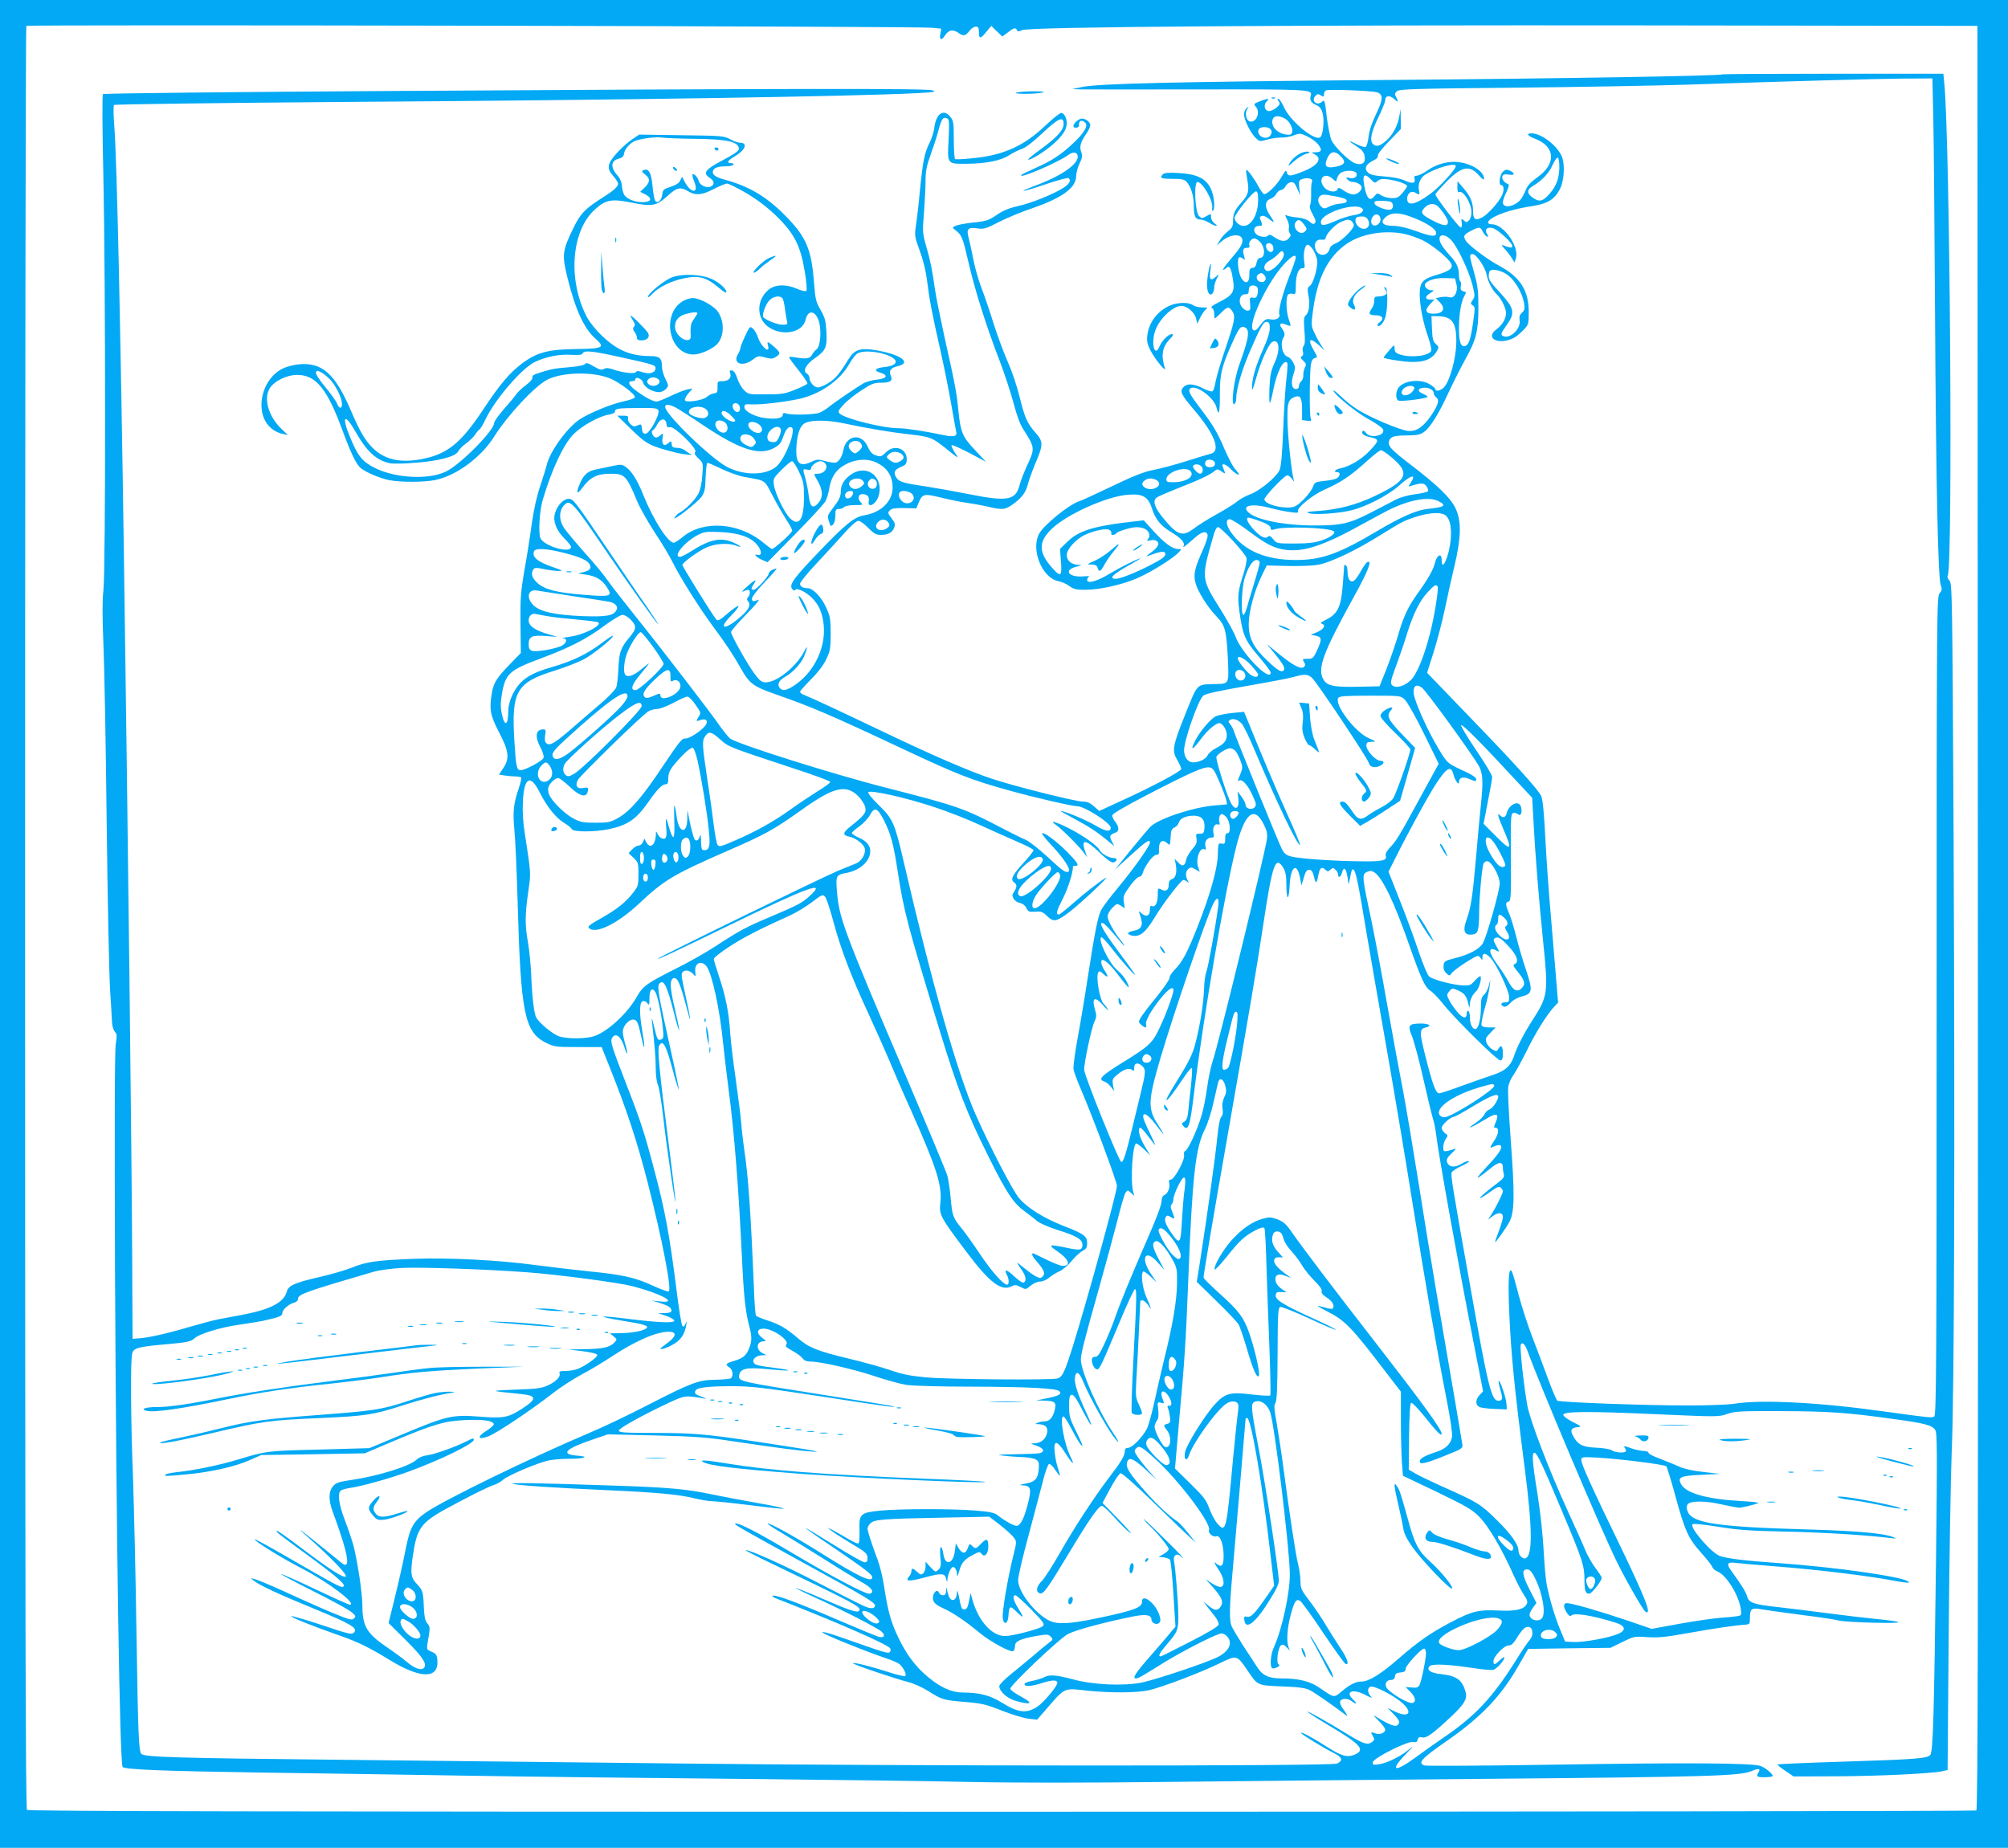 <?xml version="1.0" standalone="no"?>
<!DOCTYPE svg PUBLIC "-//W3C//DTD SVG 20010904//EN"
 "http://www.w3.org/TR/2001/REC-SVG-20010904/DTD/svg10.dtd">
<svg version="1.0" xmlns="http://www.w3.org/2000/svg"
 width="1280pt" height="1178pt" viewBox="0 0 1280 1178"
 preserveAspectRatio="xMidYMid meet">
<g transform="translate(0,1178) scale(0.1,-0.1)"
fill="#03a9f4" stroke="none">
<path d="M0 5890 l0 -5890 6400 0 6400 0 0 5890 0 5890 -6400 0 -6400 0 0
-5890z m5943 5713 l57 -6 -6 -33 c-7 -40 7 -45 30 -10 23 36 51 41 86 16 32
-23 44 -20 73 17 10 13 27 23 38 23 15 0 19 -7 19 -35 0 -45 11 -44 48 3 l31
37 35 -34 35 -34 35 26 c38 30 52 33 58 15 4 -10 11 -10 34 0 45 21 1663 33
4034 30 l2055 -3 3 -5684 c2 -4541 0 -5686 -10 -5693 -7 -4 -2803 -8 -6213 -8
-4810 0 -6204 3 -6213 12 -9 9 -12 1287 -12 5688 0 3122 3 5680 8 5685 8 9
5688 -2 5775 -12z"/>
<path d="M10979 11306 c-10 -10 -1027 -27 -2169 -36 -1322 -11 -1816 -23
-1915 -45 l-60 -13 60 -2 c33 0 367 -1 742 0 708 1 731 0 718 -39 -8 -28 3
-48 36 -61 21 -9 32 -23 40 -52 13 -50 2 -147 -18 -155 -43 -17 -192 110 -229
195 -13 28 -29 52 -35 52 -8 0 -7 -5 2 -16 11 -14 9 -20 -15 -41 -16 -13 -38
-23 -50 -21 -26 4 -33 40 -11 62 21 20 6 20 -45 0 -38 -15 -40 -18 -25 -34 33
-36 1 -109 -41 -93 -21 8 -29 53 -14 77 12 19 12 20 -3 7 -10 -7 -17 -26 -17
-40 0 -35 43 -121 75 -151 25 -23 27 -23 73 -10 26 8 65 13 87 13 22 -1 59 5
82 14 40 15 44 14 87 -7 47 -22 86 -62 86 -86 0 -9 -12 -14 -32 -15 -31 0 -31
-1 -11 -11 56 -27 26 -73 -73 -112 -78 -31 -94 -32 -101 -5 -5 17 -10 12 -34
-29 -30 -53 -94 -115 -112 -109 -6 2 -21 23 -34 47 -26 49 -73 113 -79 107 -2
-2 1 -30 7 -62 13 -72 7 -96 -35 -143 -45 -50 -56 -74 -56 -121 0 -33 -5 -44
-32 -65 -18 -13 -42 -40 -52 -58 l-20 -33 33 28 c56 47 131 50 131 4 0 -26
-16 -51 -83 -129 -27 -32 -45 -58 -40 -58 5 0 14 5 21 12 19 19 30 0 41 -72
14 -81 1 -101 -88 -146 -42 -21 -57 -33 -46 -37 9 -4 15 -19 15 -37 0 -16 2
-30 4 -30 2 0 20 16 39 35 42 42 51 43 73 10 21 -32 15 -62 -46 -242 -27 -79
-54 -169 -60 -200 -5 -31 -14 -61 -19 -66 -6 -6 -30 1 -62 17 -60 30 -100 33
-123 10 -28 -27 -18 -49 64 -145 132 -154 174 -263 110 -281 -14 -3 -85 -25
-158 -48 -73 -23 -167 -48 -210 -56 -57 -11 -125 -37 -262 -103 -102 -49 -195
-92 -207 -95 -65 -19 -230 -153 -260 -210 -53 -102 21 -282 124 -301 21 -4 52
-18 70 -31 26 -20 43 -24 100 -24 93 0 231 31 330 73 85 36 233 128 267 166
19 21 19 21 -4 21 -36 0 -84 35 -155 112 l-64 71 -135 -16 c-191 -24 -284 -55
-348 -117 l-51 -49 6 -81 c7 -90 -1 -100 -45 -52 -100 106 -103 177 -11 263
99 93 350 205 483 215 93 8 129 -13 152 -85 23 -72 56 -113 128 -156 62 -38
86 -66 74 -88 -10 -15 17 5 74 56 44 39 74 45 80 15 2 -10 -12 -52 -31 -95
-52 -115 -61 -157 -46 -210 15 -56 77 -154 134 -213 55 -57 63 -90 72 -268 7
-166 10 -161 -82 -163 -119 -3 -109 7 -186 -184 -85 -212 -90 -240 -55 -299
14 -25 26 -51 26 -58 0 -15 -188 -115 -384 -204 l-139 -64 -34 30 c-25 22 -44
30 -71 30 -46 0 -438 98 -581 146 -144 48 -378 149 -691 299 -265 127 -463
219 -507 236 -12 4 -23 13 -23 19 0 5 31 40 68 77 43 43 80 90 98 128 26 55
29 69 29 165 0 95 -3 111 -29 168 -30 66 -84 122 -116 122 -31 0 -50 11 -50
29 0 9 48 69 108 132 59 63 138 150 176 192 40 45 76 77 88 77 10 0 38 -20 62
-45 37 -37 51 -45 81 -45 46 0 73 15 85 46 8 21 5 32 -17 60 -24 32 -25 36
-10 51 12 12 34 15 92 14 l76 -2 14 34 c25 60 33 62 147 34 57 -14 128 -28
158 -32 30 -4 94 -15 141 -26 93 -22 109 -19 166 24 48 35 74 73 85 119 5 22
27 83 48 134 51 118 51 139 1 195 -54 62 -68 94 -102 230 -16 67 -49 164 -73
218 -24 53 -65 163 -91 244 -25 81 -62 189 -81 238 -19 50 -41 130 -50 178 -9
47 -22 107 -29 133 -16 60 -6 70 57 62 40 -6 55 -1 134 40 49 25 146 66 216
89 190 66 278 130 278 205 0 19 10 56 22 80 18 38 19 50 10 74 -12 34 -5 60
33 116 14 20 25 44 25 54 0 22 -36 47 -60 41 -25 -7 -54 -39 -46 -52 7 -10 36
-4 34 7 -4 34 20 43 42 17 16 -20 -12 -66 -82 -131 -73 -69 -137 -111 -235
-154 -46 -21 -87 -40 -90 -44 -37 -36 231 77 298 127 32 23 59 17 59 -13 0
-51 -117 -129 -288 -190 -34 -13 -61 -25 -58 -27 2 -2 65 16 140 42 75 25 141
43 146 40 20 -12 9 -36 -29 -61 -61 -40 -208 -100 -293 -118 -51 -11 -94 -29
-125 -50 -63 -43 -73 -46 -170 -56 -45 -5 -91 -14 -103 -20 -21 -11 -21 -11 5
-31 37 -30 42 -44 80 -207 39 -170 112 -402 196 -619 32 -84 72 -205 89 -270
20 -76 41 -136 62 -168 77 -122 77 -121 22 -240 -18 -39 -38 -92 -45 -118 -24
-97 -79 -106 -319 -58 -80 16 -197 37 -260 47 -162 24 -188 31 -206 59 -21 32
-13 51 31 69 30 13 35 20 35 49 0 69 -80 96 -132 44 -30 -30 -35 -31 -73 -17
-16 6 -32 25 -44 53 -38 89 -137 74 -155 -22 -9 -47 -32 -81 -56 -81 -11 0
-40 5 -65 12 -38 10 -50 10 -80 -5 -74 -35 -101 -15 -99 77 2 78 18 138 44
161 32 29 145 31 265 5 144 -31 294 -56 420 -70 124 -14 138 -20 221 -86 89
-72 90 -72 61 -30 -14 22 -24 43 -21 48 3 4 53 -18 112 -49 l107 -57 -70 75
c-80 84 -92 114 -106 253 -10 108 -21 168 -88 466 -27 124 -55 261 -61 305
-17 122 -29 182 -56 276 -24 83 -24 92 -14 214 5 70 10 162 10 204 0 60 7 94
31 161 17 47 40 116 50 155 21 78 30 91 55 81 15 -6 16 -19 11 -135 -9 -159
-11 -156 117 -155 122 1 216 20 268 54 24 15 61 34 83 41 25 9 73 46 132 102
100 94 133 109 133 57 0 -39 -42 -86 -147 -162 -46 -33 -82 -63 -79 -65 9 -10
111 54 163 101 59 54 83 91 83 131 0 34 -17 65 -36 65 -8 0 -54 -37 -102 -82
-136 -130 -269 -189 -465 -207 -55 -6 -104 -8 -109 -5 -4 3 -8 58 -8 123 0
105 -2 121 -21 145 -43 55 -91 24 -103 -66 -3 -27 -16 -69 -29 -95 -34 -68
-44 -118 -62 -298 -8 -88 -20 -191 -26 -230 -10 -68 -9 -73 25 -167 23 -62 39
-132 46 -190 14 -116 30 -201 86 -448 24 -107 55 -262 69 -345 14 -82 28 -157
30 -166 10 -30 -16 -37 -80 -23 -111 24 -240 44 -288 44 -99 0 -342 61 -375
94 -12 12 -8 20 24 55 20 23 71 64 113 91 65 43 82 50 126 50 61 0 78 12 63
46 -14 29 1 50 42 59 99 22 19 78 -147 104 -90 14 -127 1 -163 -57 -58 -95
-84 -125 -128 -153 -25 -16 -56 -29 -68 -29 -25 0 -54 34 -54 62 0 9 -8 21
-17 27 -28 15 -5 59 52 98 69 48 78 69 73 168 -4 69 -9 90 -37 139 -30 51 -34
69 -42 174 -17 216 -49 291 -184 428 -118 120 -229 186 -386 229 -61 16 -83
34 -73 58 6 18 35 27 86 27 20 0 40 5 43 10 3 6 -3 10 -14 10 -33 0 -24 16 24
44 67 40 84 86 32 86 -12 0 -40 10 -62 22 -38 21 -53 23 -310 26 l-270 4 -48
-32 c-26 -18 -70 -57 -97 -88 -60 -67 -64 -96 -20 -145 17 -19 30 -41 30 -49
0 -17 -29 -44 -90 -82 -120 -76 -149 -105 -195 -200 -70 -143 -73 -171 -40
-307 51 -210 107 -333 181 -398 63 -56 50 -64 -121 -66 -178 -2 -250 -21 -342
-88 -83 -62 -143 -132 -249 -292 -147 -222 -231 -290 -397 -322 -139 -26 -237
-3 -314 74 -46 46 -80 105 -133 228 -104 245 -187 318 -340 302 -33 -4 -78
-16 -99 -27 -144 -73 -182 -297 -66 -385 17 -14 47 -28 66 -31 l34 -7 -41 39
c-82 78 -115 192 -75 258 29 47 109 86 175 86 120 0 192 -88 291 -359 51 -138
85 -209 112 -233 29 -26 123 -67 184 -79 75 -14 222 -14 294 1 135 28 292 144
376 278 86 136 258 321 339 362 92 47 283 52 392 10 62 -23 171 -105 165 -123
-2 -6 -31 -17 -64 -24 -81 -16 -225 -75 -290 -118 -79 -53 -190 -207 -208
-290 -4 -16 -22 -76 -41 -132 -22 -64 -42 -154 -54 -240 -10 -76 -31 -210 -47
-298 -24 -140 -27 -183 -25 -344 l2 -184 -74 -76 c-81 -84 -100 -115 -111
-181 -17 -102 -10 -141 46 -248 63 -121 69 -167 27 -229 l-27 -41 37 -6 c20
-3 51 -6 68 -6 17 0 33 -3 36 -6 4 -3 -4 -36 -16 -72 -33 -97 -38 -147 -27
-263 6 -57 15 -268 21 -469 19 -693 44 -817 175 -885 58 -29 62 -30 209 -30
l151 0 48 -120 c112 -279 178 -481 246 -745 94 -370 154 -680 134 -693 -5 -3
-52 14 -104 38 -113 52 -193 69 -404 90 -88 9 -241 27 -340 40 -235 32 -556
48 -775 40 -235 -9 -302 -18 -394 -55 -42 -17 -137 -45 -209 -61 -160 -37
-198 -54 -209 -93 -17 -68 -103 -113 -273 -146 -60 -11 -135 -25 -165 -31 -30
-6 -113 -28 -185 -49 -142 -42 -258 -68 -320 -72 l-40 -3 -2 450 c-2 615 -27
2733 -53 4535 -21 1442 -45 2538 -61 2739 -6 73 -7 137 -2 142 4 4 658 13
1453 19 1793 12 3246 35 3665 56 111 6 126 9 100 18 -37 13 -856 12 -3445 -4
-1009 -6 -1839 -15 -1844 -20 -5 -5 -4 -230 3 -527 14 -659 15 -2515 0 -2638
-7 -62 -7 -165 0 -335 6 -135 16 -652 21 -1150 6 -498 16 -977 22 -1065 6 -88
11 -179 12 -202 1 -23 9 -50 18 -60 14 -15 14 -27 6 -78 -7 -39 -8 -525 -5
-1415 8 -1738 30 -3176 49 -3195 15 -16 268 -26 873 -35 369 -5 960 -14 1315
-20 355 -6 1120 -15 1700 -20 580 -6 1258 -14 1505 -20 284 -6 745 -6 1250 0
440 5 1372 14 2070 20 1386 12 1599 18 1670 49 45 20 61 17 44 -9 -16 -26 -10
-30 41 -30 28 0 50 4 50 8 0 14 -43 50 -75 63 -47 20 -449 23 -1331 9 -436 -7
-801 -9 -813 -5 -47 15 -21 44 144 158 218 152 343 283 453 475 l63 110 263 4
262 3 76 37 c73 36 77 37 159 31 68 -4 116 0 254 25 169 30 298 50 365 54 34
3 35 4 35 45 0 57 11 65 71 54 27 -5 142 -21 256 -36 113 -14 221 -30 239 -36
19 -5 120 -12 224 -14 206 -5 208 5 5 25 -63 6 -196 22 -295 35 -99 13 -245
31 -325 40 -154 17 -183 27 -194 71 -7 25 -31 64 -102 163 -31 43 -23 55 35
47 25 -3 134 -13 241 -21 292 -23 602 -61 779 -95 29 -5 61 -10 70 -10 14 1
14 2 -1 11 -54 31 -467 89 -818 114 -220 16 -322 28 -375 45 -53 17 -197 182
-176 203 5 5 69 -1 162 -16 128 -21 200 -26 429 -31 234 -5 493 -20 670 -41
38 -5 41 -4 20 5 -58 25 -231 41 -560 50 -560 16 -721 40 -751 112 -9 21 -9
35 -2 47 15 24 112 25 218 0 50 -11 99 -20 110 -21 18 0 89 17 125 30 8 3 -43
9 -115 13 -216 12 -350 50 -380 109 -22 43 -3 52 133 58 l117 6 -106 12 c-67
7 -124 20 -155 34 -27 13 -83 35 -124 51 -41 15 -74 32 -72 38 1 6 -13 11 -30
11 -18 1 -51 7 -73 15 -50 18 -60 19 -46 2 6 -8 8 -17 4 -20 -11 -12 -68 -7
-88 7 -12 8 -54 15 -102 17 -88 4 -117 20 -148 80 -17 32 -8 46 30 51 29 3 27
5 -30 33 -33 17 -60 37 -60 45 0 23 153 24 600 4 382 -17 392 -17 445 2 49 17
84 19 345 18 300 -1 420 -9 713 -50 201 -27 249 -40 268 -70 13 -18 13 -136 5
-840 -12 -981 -19 -1208 -36 -1231 -17 -23 -83 -29 -567 -44 -225 -7 -408 -15
-408 -18 0 -3 23 -22 52 -41 l51 -35 276 1 c265 1 597 17 671 32 l35 8 7 869
c4 479 13 998 19 1155 17 373 21 1979 12 3966 -8 1509 -9 1573 -26 1592 -11
12 -16 26 -11 33 33 54 15 2748 -22 3137 l-6 62 -702 0 c-387 0 -705 -2 -707
-4z m1345 -288 c3 -145 8 -706 11 -1248 6 -1079 19 -1669 36 -1719 10 -27 8
-35 -7 -53 -18 -19 -19 -98 -19 -2629 0 -2291 -2 -2611 -15 -2619 -16 -10 -24
-9 -314 31 -418 59 -788 78 -961 50 -38 -6 -169 -11 -290 -11 -276 0 -827 20
-839 31 -5 5 -31 66 -57 136 -26 71 -72 194 -103 274 -31 80 -69 202 -87 269
-17 68 -36 133 -42 145 -20 34 -25 -60 -16 -270 12 -267 33 -478 99 -990 49
-381 50 -551 5 -569 -18 -7 -45 20 -45 45 0 42 -46 108 -139 199 -103 102
-123 114 -351 215 -68 31 -144 67 -167 81 l-43 25 2 211 c2 146 6 213 14 215
6 2 43 -36 82 -84 79 -100 112 -133 112 -113 0 26 -117 188 -390 540 -304 391
-501 651 -567 747 -34 49 -52 65 -89 79 -40 15 -52 16 -93 5 -64 -17 -131 -62
-196 -133 -55 -59 -120 -169 -112 -191 2 -6 38 33 80 85 80 101 114 131 186
168 31 15 46 18 51 10 4 -6 10 -113 13 -238 4 -125 12 -361 19 -524 6 -164 9
-301 5 -304 -3 -4 -56 -1 -116 6 -142 17 -171 9 -239 -65 -62 -68 -180 -257
-188 -303 -9 -48 11 -63 25 -20 28 85 183 297 242 332 30 18 64 15 72 -7 3 -7
1 -37 -4 -67 -4 -30 -17 -156 -29 -280 -42 -462 -45 -477 -102 -410 -16 19
-38 62 -50 95 -18 51 -35 74 -120 157 l-98 96 24 279 c38 416 45 524 61 933
26 658 45 832 107 954 16 32 41 109 54 170 14 61 27 119 30 129 9 30 33 18 44
-23 9 -33 8 -47 -6 -75 -11 -24 -15 -48 -11 -72 4 -25 2 -42 -8 -53 -9 -10
-18 -58 -25 -127 -10 -107 -65 -507 -110 -792 l-21 -133 125 -122 c68 -66 131
-133 140 -147 9 -14 32 -82 52 -149 40 -140 69 -205 79 -179 8 20 -29 179 -63
274 -34 97 -67 140 -185 246 -56 50 -103 97 -105 104 -2 7 62 386 142 841 165
942 191 1096 241 1424 56 372 76 428 125 348 15 -25 20 -51 20 -110 0 -43 4
-78 9 -78 5 0 10 35 12 78 6 122 48 148 67 41 l8 -44 15 50 c11 38 19 50 34
50 15 0 23 -11 31 -44 11 -49 18 -46 28 11 8 45 22 56 44 34 14 -14 18 -14 33
0 15 13 18 13 33 -1 9 -9 16 -23 16 -31 0 -23 17 -16 24 11 13 50 30 27 39
-50 3 -28 3 -28 11 10 12 61 15 70 26 59 14 -14 32 -104 80 -396 23 -133 81
-472 131 -753 49 -280 123 -721 164 -980 80 -502 151 -913 216 -1245 24 -120
38 -219 35 -239 -7 -46 -39 -77 -100 -97 -74 -24 -106 -42 -106 -61 0 -22 38
-13 169 40 98 39 106 44 103 67 -3 24 -54 322 -161 945 -27 160 -80 479 -116
710 -37 231 -82 499 -100 595 -19 96 -64 340 -100 542 -35 202 -81 443 -100
535 -64 299 -65 309 -30 325 19 8 29 8 47 -4 51 -34 128 -195 223 -468 73
-208 99 -265 133 -286 15 -9 52 -47 82 -85 75 -95 343 -359 363 -359 13 0 17
10 17 45 0 47 -12 58 -29 28 -9 -17 -12 -17 -38 -3 -15 9 -32 28 -37 43 -9 24
-6 31 24 62 l34 35 -42 0 c-28 0 -45 5 -48 14 -3 8 6 56 20 106 15 49 28 112
31 138 l5 47 -10 -40 c-6 -22 -19 -47 -30 -57 -16 -13 -20 -29 -20 -80 0 -76
-16 -138 -35 -138 -20 0 -35 32 -35 74 0 19 -4 38 -10 41 -5 3 -10 -3 -10 -14
0 -37 -23 -36 -58 5 -19 21 -42 55 -53 76 -18 35 -18 37 -1 58 17 21 20 21 52
8 44 -19 57 -35 69 -84 8 -33 9 -35 10 -11 1 33 16 65 42 89 18 18 36 84 26
94 -3 3 -19 -9 -35 -27 -26 -30 -35 -33 -76 -31 -64 2 -194 37 -216 57 -11 10
-40 80 -66 157 -26 78 -79 224 -120 326 l-73 185 41 81 c92 184 214 406 264
482 67 102 94 116 109 57 8 -35 35 -74 35 -51 0 30 24 39 63 23 45 -18 47 -19
47 -1 0 8 -26 26 -57 41 -129 59 -125 56 -182 150 -71 117 -152 299 -159 352
-5 50 14 65 51 40 26 -17 334 -442 366 -504 24 -48 26 -97 11 -243 -6 -52 -19
-198 -30 -325 -23 -264 -33 -328 -61 -407 -26 -71 -16 -101 34 -96 39 4 45 21
46 148 1 96 17 270 27 303 3 9 14 17 24 17 27 0 80 -94 80 -142 0 -45 -83
-340 -108 -382 -22 -37 -88 -72 -179 -95 -64 -16 -68 -19 -71 -47 -2 -20 4
-36 18 -49 20 -18 21 -18 35 3 9 11 50 42 91 68 73 45 77 47 90 29 13 -18 14
-18 14 3 0 32 24 27 56 -10 40 -49 114 -206 114 -245 0 -29 -3 -33 -25 -33
-28 0 -34 -17 -9 -27 10 -4 26 5 43 24 16 18 45 34 74 41 66 17 69 38 24 171
-20 58 -48 153 -62 211 -15 58 -35 125 -46 149 -23 53 -24 69 -3 73 15 3 17
30 15 281 -2 245 0 278 13 283 9 4 23 1 31 -6 19 -16 30 8 21 45 -12 47 -77
19 -92 -40 -7 -27 -23 -32 -42 -13 -21 21 -14 -5 23 -92 58 -134 49 -140 -54
-36 l-74 74 27 140 c15 76 28 148 28 158 1 11 -45 88 -102 171 -57 84 -100
156 -96 160 8 8 135 -120 355 -358 l98 -105 7 -130 c12 -228 34 -502 61 -769
36 -349 34 -363 -69 -523 -50 -77 -98 -170 -115 -225 -21 -62 -55 -93 -129
-118 -37 -12 -127 -44 -200 -70 -72 -27 -139 -49 -148 -49 -21 0 -41 52 -86
230 -41 162 -41 180 1 190 42 10 21 25 -34 25 -75 -1 -83 -12 -56 -76 12 -28
45 -149 72 -268 27 -119 55 -236 63 -261 8 -25 17 -72 21 -105 12 -109 137
-806 237 -1317 l62 -318 -22 -23 c-27 -28 -28 -63 -3 -76 10 -6 54 -11 97 -13
l79 -3 -2 36 c-2 38 -42 154 -50 146 -2 -3 3 -29 11 -57 17 -57 14 -70 -13
-70 -44 0 -66 92 -179 730 -115 644 -125 707 -118 726 3 8 32 27 63 41 32 14
52 28 46 30 -7 3 -29 -5 -48 -17 -42 -26 -80 -21 -91 12 -5 17 2 29 31 57 21
19 30 31 19 27 -10 -4 -31 -10 -46 -13 -25 -5 -28 -3 -28 24 0 15 7 39 16 52
15 21 15 23 -5 37 -11 8 -21 24 -21 34 0 19 57 70 77 70 6 0 63 31 127 70 146
88 185 92 137 13 -11 -17 -28 -34 -39 -37 -10 -4 -24 -17 -30 -31 -6 -13 -29
-36 -52 -51 -22 -15 -40 -28 -40 -31 0 -5 32 12 103 54 68 41 85 35 62 -20
-14 -33 -14 -37 0 -37 23 0 18 -41 -10 -82 -30 -44 -31 -52 -6 -38 11 5 27 10
35 10 34 0 13 -42 -59 -119 -103 -110 -101 -116 8 -28 50 42 77 43 77 5 0 -13
3 -33 6 -45 5 -17 -5 -29 -48 -61 -118 -89 -146 -127 -34 -47 38 28 52 33 62
24 8 -6 14 -17 14 -24 0 -14 -46 -106 -75 -150 l-20 -30 33 24 c36 25 62 22
62 -8 0 -12 -11 -50 -25 -87 -14 -36 -25 -69 -25 -72 0 -11 70 88 92 129 33
62 34 173 8 524 -12 160 -19 309 -16 333 3 24 18 58 32 77 14 19 52 88 84 152
57 117 129 233 177 285 l25 26 -11 134 c-6 73 -22 261 -35 418 -14 157 -30
387 -36 510 -8 158 -16 234 -26 256 -22 44 -167 205 -465 513 l-262 272 42
133 c23 73 55 195 71 272 16 76 43 200 61 274 44 185 46 292 6 372 -33 67
-113 144 -289 279 -122 93 -143 117 -133 148 9 28 31 35 117 35 61 1 82 5 105
22 41 30 93 113 158 254 32 69 80 163 106 210 69 123 83 180 83 330 0 105 -4
140 -27 221 -32 114 -32 119 -9 119 22 0 80 -84 88 -130 9 -46 37 -100 64
-125 29 -27 60 -88 60 -120 0 -37 -23 -76 -59 -103 -80 -58 12 -106 109 -56
14 7 41 29 60 49 34 35 35 38 35 119 -1 135 -55 220 -187 291 -71 37 -194 129
-214 160 -19 30 -14 40 36 65 51 26 56 25 72 -7 7 -14 19 -28 26 -31 11 -3 11
-1 1 17 -18 28 0 46 36 37 32 -8 125 -93 125 -114 0 -14 -11 -14 -55 3 -17 7
-16 4 6 -21 15 -16 35 -42 45 -58 l18 -29 9 26 c24 72 -77 217 -151 217 -35 0
-35 18 0 40 50 31 147 60 249 75 104 16 147 42 183 110 24 48 32 135 17 193
-20 72 -129 161 -198 162 -37 0 -26 -16 21 -34 132 -50 138 -161 15 -247 -42
-30 -62 -52 -74 -82 -9 -23 -24 -50 -33 -61 -42 -46 -112 -56 -112 -16 0 11
10 41 23 66 16 35 19 48 9 51 -23 8 -41 33 -35 49 4 12 15 15 39 11 40 -7 45
8 9 25 -21 9 -28 8 -45 -7 -20 -18 -29 -85 -11 -85 18 0 21 -33 5 -66 -22 -46
-90 -121 -126 -140 -44 -23 -58 -13 -58 42 0 54 -17 94 -65 149 l-34 40 -1
-38 c0 -24 4 -36 10 -32 26 16 80 -71 80 -129 0 -19 -7 -42 -16 -51 -15 -14
-18 -14 -33 0 -16 14 -17 13 -13 -15 3 -18 0 -30 -7 -30 -12 0 -161 195 -161
211 0 5 33 42 73 83 97 98 147 106 209 33 18 -20 28 -26 28 -17 1 45 -73 94
-158 106 -68 9 -141 -10 -202 -52 -27 -19 -58 -34 -69 -34 -14 0 -18 -5 -14
-19 8 -30 -14 -34 -60 -13 -26 13 -76 23 -130 27 -68 5 -93 11 -108 26 -25 25
-12 53 36 76 21 10 31 21 28 30 -3 8 25 45 71 92 l76 79 -1 63 -1 64 -8 -46
c-11 -62 -42 -120 -85 -157 -38 -34 -63 -40 -83 -20 -22 22 -12 74 33 167 25
51 45 101 45 112 0 30 28 34 56 9 26 -25 31 -21 13 12 -9 16 -8 24 5 36 14 14
100 17 753 23 406 4 896 13 1088 19 684 23 1193 37 1381 39 l192 1 6 -262z
m-3549 174 c44 -12 43 -44 -4 -141 -26 -54 -43 -105 -47 -143 -4 -33 -12 -62
-19 -65 -7 -2 -31 5 -54 16 -58 30 -63 26 -9 -8 47 -30 58 -46 58 -86 0 -28
-27 -39 -62 -26 -41 15 -135 109 -152 150 -8 22 -20 82 -27 133 -13 116 -16
125 -31 110 -17 -17 -45 -15 -52 5 -4 9 0 23 9 32 13 13 19 13 35 3 17 -11 20
-10 20 7 0 11 6 22 13 25 17 8 285 -2 322 -12z m-586 -167 c31 -16 57 -66 47
-91 -5 -13 -15 -15 -43 -11 -46 8 -83 42 -83 78 0 40 31 49 79 24z m-90 -69
c9 -11 10 -20 1 -36 -22 -40 -93 -9 -77 34 8 20 60 21 76 2z m-3669 -61 c209
-2 280 -19 280 -65 0 -12 -32 -34 -102 -71 -113 -59 -130 -82 -84 -113 30 -19
33 -41 9 -54 -25 -15 -72 6 -79 34 -6 24 -31 50 -40 42 -3 -3 3 -24 12 -47 31
-78 -22 -76 -63 3 l-15 29 -12 -24 c-7 -16 -28 -29 -61 -40 -44 -14 -50 -19
-53 -47 -4 -37 -27 -61 -44 -44 -6 6 -14 47 -18 92 -8 87 -24 118 -56 106 -16
-6 -15 -10 10 -30 33 -26 30 -49 -9 -86 l-24 -23 32 -16 c43 -22 42 -45 -3
-49 -45 -5 -102 13 -125 38 -10 11 -19 38 -20 60 -1 24 -11 50 -22 63 -53 57
-52 101 0 115 23 6 33 15 35 33 4 29 38 68 72 81 38 15 131 27 170 21 19 -3
114 -7 210 -8z m4115 -110 c40 -39 29 -58 -42 -70 -53 -8 -64 9 -40 61 20 41
48 44 82 9z m1395 -67 c0 -73 -18 -123 -63 -174 -43 -49 -65 -54 -108 -23 -37
26 -37 50 2 73 59 35 102 81 126 134 13 29 28 50 33 47 6 -3 10 -29 10 -57z
m-660 3 c0 -20 -104 -134 -160 -175 -98 -72 -150 -83 -150 -33 0 35 26 54 51
39 28 -18 31 -15 24 16 -8 37 8 77 39 98 69 44 196 80 196 55z m-633 -47 c8
-21 -16 -36 -46 -28 -21 5 -23 3 -12 -10 8 -9 22 -16 33 -16 27 0 58 -18 58
-35 0 -21 -29 -45 -54 -45 -13 0 -39 11 -59 24 -28 20 -37 22 -41 10 -9 -25
-62 -17 -86 13 -43 55 5 100 56 52 17 -16 24 -18 24 -8 0 8 7 25 16 37 19 28
101 32 111 6z m93 -39 c22 -23 25 -24 41 -9 15 13 29 15 70 10 57 -8 119 -30
119 -43 -1 -4 -14 -24 -30 -43 -26 -30 -36 -34 -71 -33 -23 1 -52 9 -65 18
-24 15 -26 15 -43 -6 -26 -32 -45 -19 -59 41 -22 94 -9 115 38 65z m-377 -14
c-4 -9 -6 -42 -5 -74 1 -32 -2 -65 -7 -74 -5 -10 0 -30 17 -60 18 -33 22 -47
13 -56 -8 -8 -17 -5 -33 10 -14 13 -42 22 -73 26 -27 2 -58 8 -69 12 -17 8
-17 7 -1 -25 9 -18 14 -42 11 -53 -3 -12 0 -27 6 -34 8 -10 6 -19 -8 -34 -21
-23 -51 -19 -95 12 -17 12 -30 15 -34 9 -10 -17 -61 -11 -79 9 -21 23 -11 51
20 51 21 0 23 3 14 26 -13 32 -13 31 5 38 8 3 28 -6 45 -20 37 -31 38 -25 5
24 -35 51 -33 91 3 104 16 6 33 21 38 32 5 12 18 22 29 24 11 2 25 13 30 25 6
12 20 23 33 25 18 3 26 -5 41 -40 l19 -43 -6 47 c-4 43 -2 49 18 56 35 13 73
3 63 -17z m-3604 -73 c73 -44 132 -89 193 -148 112 -110 151 -187 178 -352 11
-64 15 -117 10 -122 -5 -5 -30 0 -59 13 -72 31 -141 28 -182 -6 -75 -63 -79
-173 -9 -231 85 -69 226 -47 245 39 14 61 56 63 81 2 22 -52 16 -170 -10 -189
-10 -7 -24 -24 -30 -36 -13 -25 -37 -28 -108 -16 -21 4 -38 4 -38 0 0 -4 27
-41 60 -82 33 -41 58 -79 57 -85 -2 -5 -37 -23 -78 -39 -66 -27 -86 -30 -186
-30 -110 -1 -113 0 -140 27 -16 15 -35 49 -43 75 -10 30 -21 48 -33 50 -15 3
-18 0 -12 -18 9 -29 -11 -50 -50 -50 -31 0 -32 -2 -31 -37 1 -33 -2 -38 -24
-41 -14 -2 -34 -12 -45 -23 -24 -21 -129 -38 -139 -21 -3 6 6 25 21 43 l28 32
-35 -6 c-19 -4 -67 -23 -106 -42 -40 -19 -79 -35 -88 -35 -23 0 -71 25 -128
67 -50 36 -62 63 -28 63 11 0 20 5 20 11 0 22 44 4 50 -21 6 -28 60 -60 101
-60 14 0 34 9 44 20 18 20 18 22 -3 64 -12 24 -22 58 -22 75 0 58 -14 71 -78
71 -121 1 -207 36 -302 127 -39 36 -80 87 -98 120 -125 238 -101 556 54 691
66 59 106 66 231 40 130 -26 157 -21 227 42 60 55 83 61 134 30 46 -28 87 -24
162 15 36 19 74 34 84 35 10 0 66 -28 125 -62z m3261 -45 c-1 -120 -73 -200
-132 -146 -10 9 -18 24 -18 34 0 23 117 169 136 169 10 0 14 -14 14 -57z m500
24 c46 -9 65 -17 65 -27 0 -10 -12 -16 -40 -18 -22 -1 -54 -10 -72 -19 -26
-14 -34 -14 -47 -4 -22 19 -30 50 -16 66 15 18 25 18 110 2z m344 -33 c20 -8
21 -43 1 -50 -22 -9 -100 21 -103 39 -3 14 5 17 41 17 25 0 52 -3 61 -6z m298
-26 c26 -22 68 -84 68 -102 0 -29 -26 -28 -87 3 -82 41 -92 55 -63 86 26 27
57 32 82 13z m-478 -18 c16 -16 -13 -37 -57 -42 -23 -3 -75 -19 -115 -37 -71
-31 -92 -33 -92 -7 0 58 220 129 264 86z m116 -70 c0 -23 -26 -44 -45 -36 -20
7 -19 40 1 61 19 18 44 4 44 -25z m207 13 c90 -35 148 -74 148 -98 0 -27 -30
-24 -135 14 -53 19 -104 31 -136 31 -70 0 -90 22 -51 56 37 32 89 31 174 -3z
m-285 -18 c20 -45 -25 -73 -64 -38 -18 16 -24 44 -11 56 3 4 19 7 35 7 21 0
32 -7 40 -25z m-408 -28 c18 -25 19 -29 4 -43 -31 -31 -86 27 -57 62 15 19 28
14 53 -19z m304 21 c7 -7 12 -18 12 -25 0 -22 -80 -102 -115 -114 -21 -8 -36
-21 -39 -35 -14 -53 -79 -51 -92 3 -9 35 8 59 40 55 15 -2 26 2 26 9 0 22 51
79 88 99 43 22 63 25 80 8z m334 -79 c29 -6 81 -24 115 -40 60 -28 164 -113
183 -149 15 -28 -9 -48 -84 -70 -98 -28 -116 -48 -116 -126 0 -74 21 -180 55
-276 13 -39 21 -76 19 -83 -13 -34 -128 -48 -200 -25 -27 9 -34 17 -34 38 -1
27 -1 27 -35 -12 -19 -22 -35 -42 -35 -46 0 -3 40 -12 90 -19 141 -21 213 -4
250 62 13 23 12 27 -7 44 -18 15 -22 31 -25 98 l-3 80 43 -1 c91 -2 118 -42
115 -175 -3 -95 -38 -227 -74 -273 -19 -25 -59 -36 -59 -17 0 5 -16 19 -36 31
-63 39 -176 23 -204 -29 -15 -29 -12 -68 5 -75 19 -7 185 14 185 24 0 4 -14
13 -30 20 -36 15 -34 34 3 38 33 4 67 -14 67 -35 0 -9 7 -21 16 -27 21 -16 12
-48 -34 -116 -50 -73 -95 -103 -147 -97 -52 5 -252 90 -324 138 -31 19 -77 56
-103 82 -27 25 -48 42 -48 38 0 -22 144 -140 220 -181 46 -25 88 -54 94 -64
26 -41 -79 -66 -107 -25 -11 14 -17 17 -22 9 -9 -14 9 -28 45 -36 65 -15 65
-19 -1 -90 -52 -54 -126 -98 -186 -110 -33 -7 -46 -24 -18 -24 22 0 18 -27 -5
-40 -10 -6 -46 -13 -79 -16 -54 -6 -61 -9 -70 -34 -12 -36 -76 -107 -114 -127
-49 -25 -197 8 -197 44 0 18 128 153 146 153 7 0 20 -10 29 -22 15 -21 16 -21
11 -3 -14 49 -38 280 -39 376 -2 112 5 133 48 149 34 13 45 -7 45 -80 l0 -68
31 -4 c27 -4 30 -3 24 16 -9 24 -7 283 1 340 4 26 12 40 25 43 19 5 18 7 -6
49 -42 72 -26 87 34 32 l35 -33 -23 35 c-12 19 -32 55 -43 80 -20 42 -20 50
-9 135 28 213 96 348 216 431 94 64 240 89 367 63z m300 -41 c39 -42 112 -196
134 -284 16 -66 17 -74 2 -96 -15 -22 -15 -25 0 -35 15 -9 15 -19 3 -103 -16
-111 -27 -146 -49 -155 -29 -11 -42 23 -42 111 0 91 15 177 36 210 12 20 11
22 -8 27 -16 5 -19 12 -16 32 3 14 1 28 -3 31 -5 3 -9 20 -9 39 0 49 -14 79
-59 128 -22 24 -47 56 -55 72 -31 59 16 76 66 23z m-1222 -8 c37 -37 37 -105
-1 -105 -8 0 -16 -13 -19 -30 -3 -21 -11 -31 -26 -33 -17 -2 -21 -10 -20 -45
1 -50 -24 -62 -49 -23 -23 34 -33 136 -13 136 8 0 19 -5 26 -12 9 -9 9 -4 2
22 -11 38 -6 50 20 50 13 0 18 5 14 15 -7 18 12 45 32 45 8 0 23 -9 34 -20z
m85 -31 c9 -28 -9 -46 -30 -29 -8 7 -15 21 -15 31 0 26 37 25 45 -2z m255 -21
c11 -18 23 -47 26 -64 7 -40 -23 -151 -47 -167 -15 -11 -16 -20 -8 -62 11 -57
3 -109 -18 -126 -12 -10 -13 -29 -8 -96 5 -59 4 -87 -5 -98 -6 -8 -9 -23 -5
-36 5 -14 2 -25 -6 -30 -11 -6 -9 -13 9 -29 19 -18 20 -24 10 -43 -6 -12 -11
-34 -10 -48 1 -15 -5 -32 -13 -39 -8 -7 -15 -21 -15 -31 0 -12 -7 -19 -19 -19
-27 0 -34 41 -16 93 13 40 13 48 -1 75 -8 17 -24 34 -35 37 -35 11 -51 86 -27
124 11 18 8 32 -14 63 -17 24 -3 33 28 19 15 -6 28 -10 30 -8 2 1 -3 21 -11
42 -16 45 -19 133 -6 154 5 8 18 12 30 8 19 -5 21 -1 21 47 0 70 16 116 41
116 17 0 18 5 13 40 -8 52 3 110 22 110 8 0 23 -15 34 -32z m-187 -22 c13 -32
-76 -125 -107 -113 -28 11 -19 47 16 65 18 9 41 27 52 39 25 27 32 28 39 9z
m77 -29 c0 -7 -18 -60 -41 -118 -44 -114 -72 -219 -64 -242 9 -22 -21 -40 -55
-33 -31 6 -39 1 -79 -53 -11 -15 -22 -21 -31 -16 -43 27 86 304 198 424 47 50
72 63 72 38z m1330 -97 c56 -28 113 -118 126 -197 5 -31 2 -42 -14 -56 -15
-14 -19 -27 -15 -50 8 -52 -58 -117 -102 -101 -22 9 -19 18 20 73 56 78 49
106 -51 214 -47 50 -64 75 -64 96 0 15 3 31 7 34 12 13 54 7 93 -13z m-1530
-15 c18 -21 5 -47 -22 -43 -26 3 -37 36 -16 49 18 12 24 11 38 -6z m1224 -57
c12 -47 -13 -93 -45 -83 -12 4 -36 4 -54 1 l-33 -7 24 -24 c42 -42 25 -75 -38
-75 -51 0 -59 22 -22 61 l28 29 -27 0 c-35 0 -35 21 1 42 25 16 25 17 6 18
-26 0 -49 24 -39 41 15 23 71 39 130 36 l60 -2 9 -37z m-1268 -23 c4 -8 3 -27
0 -41 -5 -20 -12 -25 -29 -22 -20 4 -22 1 -18 -39 3 -38 1 -43 -18 -43 -11 0
-28 12 -37 26 -23 34 -9 79 24 78 16 0 22 5 22 21 0 12 3 25 7 28 12 13 44 7
49 -8z m-3028 -67 c5 -7 12 -35 15 -63 4 -27 9 -62 13 -77 6 -27 5 -28 -30
-28 -32 0 -110 32 -121 49 -9 15 17 84 40 107 26 26 67 32 83 12z m3106 -193
c0 -24 -17 -77 -43 -133 -47 -105 -71 -189 -70 -242 0 -27 6 -14 25 55 29 106
81 223 104 235 46 24 53 -54 13 -137 -21 -46 -27 -75 -31 -157 -2 -56 -1 -98
3 -94 4 4 13 37 20 75 23 120 66 205 90 181 4 -4 2 -46 -4 -95 -6 -48 -16
-195 -21 -326 -7 -173 -14 -246 -25 -267 -24 -46 -124 -128 -185 -151 -30 -11
-66 -31 -80 -43 -14 -13 -72 -50 -130 -82 -58 -32 -125 -74 -149 -93 -73 -55
-105 -45 -196 66 -56 68 -69 109 -42 131 7 6 67 32 132 58 132 51 211 88 237
111 16 14 20 14 44 -2 29 -19 28 -21 8 30 -10 25 20 17 47 -11 29 -31 66 -53
54 -32 -5 7 -16 22 -27 34 -10 12 -38 66 -62 120 -49 115 -74 155 -162 271
-63 83 -74 106 -54 118 38 23 151 -62 165 -124 14 -63 22 -28 21 87 -1 127 13
183 89 348 35 76 45 87 68 78 37 -14 29 -67 -33 -239 -35 -95 -56 -266 -31
-251 6 4 11 18 11 32 0 63 37 189 91 312 69 159 84 184 107 180 13 -3 17 -14
16 -43z m-4148 -180 c232 -51 236 -52 232 -78 -4 -26 -43 -34 -88 -18 -21 7
-32 7 -36 -1 -8 -13 -83 -5 -143 16 -32 11 -48 12 -61 4 -14 -9 -28 -5 -65 16
-36 22 -49 25 -55 16 -5 -8 -44 -16 -102 -21 -97 -8 -111 -11 -191 -36 -33
-10 -47 -19 -43 -29 3 -8 -13 -28 -41 -49 -26 -19 -53 -45 -62 -58 -8 -12 -43
-55 -78 -94 -35 -40 -63 -80 -63 -89 0 -48 -214 -265 -307 -310 -109 -54 -323
-43 -454 23 -79 40 -108 75 -157 195 -57 136 -36 159 33 38 74 -131 137 -188
225 -204 19 -3 91 -2 160 4 148 11 256 40 271 73 6 12 28 35 50 50 22 16 47
41 57 55 9 15 22 30 29 35 6 4 23 31 36 60 62 131 237 335 322 372 74 33 153
48 228 43 48 -3 68 0 71 9 8 21 61 16 232 -22z m1693 17 c95 -30 94 -72 -1
-82 -60 -6 -72 -23 -26 -36 53 -16 42 -38 -22 -44 -30 -3 -68 -14 -85 -23 -46
-27 -186 -122 -221 -151 -17 -14 -44 -30 -60 -37 -34 -13 -179 -17 -211 -5
-17 5 -23 4 -23 -8 0 -21 -41 -30 -108 -22 -69 8 -137 43 -137 71 0 17 6 20
45 17 57 -3 203 14 300 34 135 29 263 117 322 221 16 29 40 60 51 68 28 20
108 18 176 -3z m-3529 -168 c36 -42 70 -114 70 -150 0 -32 -18 -31 -31 2 -5
15 -39 63 -75 106 -40 48 -63 85 -60 94 5 13 9 13 34 0 16 -8 44 -32 62 -52z
m2092 2 c10 -15 -11 -36 -37 -36 -26 0 -47 21 -37 36 15 24 58 24 74 0z m4813
-46 c3 -5 -3 -18 -15 -30 -37 -37 -89 -18 -54 21 18 20 59 26 69 9z m-4300
-121 c9 -28 -9 -46 -30 -29 -8 7 -15 21 -15 31 0 26 37 25 45 -2z m-406 -8
c20 -11 100 -62 177 -114 227 -152 352 -193 444 -145 37 19 47 31 62 72 17 49
34 69 53 62 34 -12 -39 -202 -97 -251 -67 -56 -203 -58 -311 -3 -101 51 -397
337 -397 384 0 19 24 18 69 -5z m198 -17 c14 -19 8 -40 -14 -48 -23 -9 -93 13
-100 31 -16 41 85 56 114 17z m-310 -1 c10 -26 -57 -148 -82 -148 -15 0 -21 8
-23 32 -3 30 -5 31 -28 21 -20 -9 -28 -8 -45 8 -11 10 -18 26 -16 36 4 15 -1
18 -31 18 l-37 0 91 -89 c97 -94 117 -104 280 -146 58 -14 128 -20 94 -8 -8 3
-23 13 -34 22 -10 9 -32 16 -50 16 -25 0 -32 5 -34 23 -3 22 -5 23 -22 7 -27
-24 -43 -9 -37 32 6 33 5 34 -12 19 -23 -21 -38 -20 -51 3 -7 15 -7 22 2 28 7
4 20 22 28 38 20 39 54 41 58 4 2 -21 7 -26 23 -22 27 8 179 -141 161 -159 -8
-8 -3 -18 20 -40 30 -28 31 -30 25 -107 -3 -49 -12 -92 -25 -118 -20 -39 -81
-101 -121 -122 -11 -6 -25 -20 -31 -31 -15 -29 145 96 172 133 19 27 24 48 26
125 2 50 7 92 12 92 4 0 46 -18 94 -41 47 -22 112 -45 144 -50 138 -25 122
-14 179 -123 28 -54 68 -122 87 -152 20 -29 36 -60 36 -67 0 -13 -114 -117
-129 -117 -3 0 -29 19 -56 41 -153 128 -381 144 -510 38 -26 -21 -53 -39 -60
-39 -37 0 -131 147 -194 304 -40 100 -76 155 -116 182 -20 13 -33 14 -72 5
-27 -6 -74 -16 -105 -22 -62 -11 -87 -33 -114 -98 -23 -55 -16 -67 15 -25 52
72 96 94 183 94 90 0 102 -12 168 -172 17 -42 68 -132 112 -200 45 -67 97
-154 116 -193 46 -93 169 -289 251 -400 88 -118 139 -196 183 -275 54 -97 79
-116 219 -165 229 -80 352 -132 794 -340 377 -177 452 -206 704 -276 158 -44
397 -99 429 -99 46 0 212 -107 212 -136 0 -30 -32 -25 -98 14 -57 34 -198 93
-220 92 -4 0 34 -22 83 -48 91 -48 148 -85 219 -144 l39 -32 -16 31 c-17 33
-13 42 26 56 22 8 21 36 -3 67 -11 14 -20 32 -20 41 0 11 73 54 233 137 269
139 349 174 385 170 23 -3 32 -15 65 -92 21 -49 41 -102 44 -117 l5 -27 -83
-7 c-134 -12 -345 -81 -403 -133 -10 -9 -66 -75 -124 -146 l-105 -130 101 92
c99 90 122 105 122 80 0 -21 -103 -166 -200 -283 -51 -61 -100 -126 -110 -145
-22 -44 -40 -134 -85 -425 -19 -126 -49 -304 -66 -395 -17 -91 -28 -179 -26
-196 3 -17 24 -75 48 -130 78 -182 229 -588 229 -614 0 -40 -191 -734 -282
-1025 -52 -165 -66 -194 -98 -203 -40 -11 -692 -6 -834 7 -101 9 -152 19 -230
46 -56 19 -177 53 -271 75 -194 47 -250 69 -319 129 -71 61 -116 88 -193 113
-38 12 -71 26 -74 31 -4 5 -10 82 -13 171 -19 466 -36 720 -61 881 -7 50 -17
128 -20 175 -4 47 -20 173 -35 280 -16 107 -31 238 -35 290 -8 133 -29 238
-70 360 -19 57 -35 110 -35 117 0 7 45 43 99 78 89 58 187 109 391 201 35 16
96 53 135 82 67 51 70 52 85 34 9 -10 33 -84 54 -163 45 -167 113 -347 221
-579 42 -91 98 -217 125 -280 26 -63 92 -216 148 -340 165 -371 199 -479 186
-592 -8 -71 0 -87 160 -300 154 -206 229 -264 298 -227 17 9 28 8 54 -6 33
-17 33 -17 64 9 18 15 44 26 60 26 16 0 42 11 58 25 17 14 46 32 65 40 19 8
54 37 77 65 23 28 55 57 71 66 23 11 29 21 29 48 0 45 -19 60 -149 110 -127
50 -232 115 -285 178 -40 46 -189 334 -279 538 -116 265 -279 839 -456 1605
-57 246 -69 275 -159 362 -48 47 -72 77 -66 83 15 15 242 -36 419 -95 88 -29
221 -81 295 -116 74 -34 180 -81 235 -105 55 -24 101 -47 103 -53 2 -5 -26
-41 -62 -80 -73 -80 -87 -108 -62 -126 20 -15 20 -29 0 -60 -13 -20 -13 -27
-2 -45 7 -12 25 -24 41 -27 16 -3 32 -16 40 -32 11 -23 18 -26 56 -23 38 3 48
-1 76 -28 42 -41 59 -37 146 29 66 51 255 228 229 215 -31 -16 -128 -91 -208
-161 -45 -40 -87 -73 -92 -73 -21 0 -16 21 25 101 33 65 65 165 65 206 0 2 7
3 15 3 27 0 16 19 -52 89 -71 70 -149 129 -160 118 -3 -4 26 -40 65 -81 69
-73 118 -147 105 -160 -15 -15 -38 0 -133 89 -56 52 -120 102 -143 112 -23 9
-85 40 -137 67 -253 133 -293 147 -743 262 -347 88 -957 281 -1003 316 -13 11
-43 48 -66 81 -51 75 -362 480 -548 712 -75 94 -152 193 -171 221 -19 28 -83
106 -144 173 -60 68 -120 139 -132 159 -30 49 -30 103 0 138 40 46 54 30 272
-291 140 -206 324 -465 331 -465 2 0 -29 48 -70 108 -42 59 -164 239 -273 400
-181 268 -200 292 -226 292 -35 0 -73 -39 -89 -91 -15 -51 8 -111 62 -164 22
-22 40 -44 40 -51 0 -47 -179 6 -196 58 -13 40 -4 173 15 239 59 199 134 358
198 422 53 53 161 113 221 123 24 4 42 12 42 19 0 21 17 23 148 24 106 1 124
-1 129 -16z m466 -35 c27 -27 29 -33 15 -36 -22 -4 -78 34 -78 54 0 24 30 16
63 -18z m-38 -44 c20 -21 16 -58 -8 -62 -34 -7 -73 49 -50 71 12 12 41 7 58
-9z m216 -12 c25 -21 21 -52 -8 -52 -28 0 -63 29 -63 51 0 25 40 26 71 1z
m136 -28 c3 -9 -2 -31 -11 -51 -13 -28 -21 -34 -44 -31 -20 2 -28 9 -30 26 -7
47 69 96 85 56z m-171 -60 c16 -23 16 -26 1 -42 -15 -15 -19 -15 -52 1 -33 16
-46 43 -28 60 16 17 63 6 79 -19z m684 -34 c8 -15 6 -24 -10 -40 -11 -11 -24
-20 -29 -20 -14 0 -41 29 -41 44 0 36 62 49 80 16z m3375 -81 c129 -106 110
-151 -105 -253 -115 -54 -228 -84 -352 -93 -76 -5 -87 -8 -63 -15 39 -11 193
-1 270 19 97 24 233 95 303 157 77 69 113 78 75 19 -18 -27 -18 -27 7 -19 62
19 77 18 94 -5 9 -13 12 -27 7 -32 -4 -4 -42 -13 -82 -18 -41 -5 -94 -20 -119
-33 -25 -13 -97 -50 -160 -83 -137 -71 -191 -83 -359 -83 -192 0 -371 35 -422
83 -49 45 22 60 140 28 42 -11 100 -23 129 -26 44 -6 51 -5 46 8 -7 20 95 103
166 134 112 50 167 87 283 192 37 33 73 61 80 61 7 0 35 -18 62 -41z m-3124
21 c10 -6 19 -17 19 -25 0 -15 -30 -35 -53 -35 -8 0 -25 8 -37 18 -21 17 -21
19 -5 35 19 19 47 22 76 7z m-163 -55 c74 -32 112 -86 112 -163 0 -88 -73
-159 -180 -177 -64 -10 -118 -54 -289 -232 -163 -170 -193 -211 -171 -238 9
-11 15 -13 20 -5 10 16 76 -18 111 -57 38 -40 57 -82 67 -146 24 -152 -52
-318 -185 -407 -51 -33 -75 -37 -93 -15 -18 22 -4 49 39 73 46 26 98 83 116
126 25 62 25 80 0 31 -50 -96 -174 -195 -243 -195 -26 0 -38 9 -71 53 -46 61
-151 248 -151 268 0 7 44 58 98 113 53 54 88 96 77 92 -34 -12 -39 -12 -42 5
-3 10 28 51 76 102 45 46 81 87 81 91 0 3 -11 0 -25 -6 -14 -6 -25 -17 -25
-25 0 -18 -79 -103 -96 -103 -18 0 -18 10 2 38 23 34 4 26 -46 -19 -25 -22
-35 -35 -23 -30 12 6 26 11 32 11 15 0 14 -33 -1 -48 -8 -8 -8 -15 1 -26 19
-23 5 -51 -47 -97 -101 -89 -151 -84 -61 7 29 29 50 57 46 60 -4 4 -34 -17
-68 -46 -51 -44 -63 -51 -73 -39 -20 21 -216 337 -216 347 0 15 102 90 156
113 53 24 139 29 187 10 43 -17 31 -2 -15 19 -82 37 -151 23 -272 -54 -31 -20
-63 -36 -71 -36 -50 0 30 97 116 141 38 19 54 21 143 17 116 -6 190 -31 231
-80 32 -37 34 -73 4 -65 -31 8 -6 -18 33 -34 l31 -13 177 180 c97 98 184 193
192 209 9 17 19 50 23 75 10 64 33 107 71 137 68 51 153 66 222 38z m2167 -10
c0 -13 -8 -21 -24 -23 -28 -4 -46 11 -37 33 9 25 61 16 61 -10z m-2652 -52
c29 -62 32 -77 32 -163 0 -143 -32 -190 -90 -133 -35 35 -95 159 -102 213 -5
38 -3 43 49 95 30 30 60 55 67 55 7 0 26 -30 44 -67z m165 55 c26 -26 -1 -68
-44 -68 -13 0 -24 -2 -24 -4 0 -2 11 -24 25 -47 31 -56 32 -100 2 -135 -36
-41 -53 -27 -62 48 -4 35 -14 83 -21 108 -18 60 -18 63 11 56 18 -5 25 -2 25
8 0 17 38 46 60 46 9 0 21 -5 28 -12z m2402 -23 c13 -16 7 -45 -10 -45 -16 0
-51 40 -45 50 9 15 41 12 55 -5z m-71 -29 c28 -33 -28 -70 -108 -70 -39 -1
-46 2 -46 19 0 46 124 87 154 51z m-218 -56 c26 -15 24 -38 -5 -51 -51 -24
-111 18 -71 47 22 17 49 18 76 4z m-1557 -89 c35 -39 -25 -82 -64 -46 -20 18
-26 46 -13 58 13 14 60 6 77 -12z m3356 -46 c54 -28 39 -38 -67 -49 -71 -7
-170 -50 -322 -140 -247 -147 -356 -186 -521 -186 -190 0 -328 58 -411 174
-34 46 -38 86 -10 86 11 0 65 -34 121 -76 116 -87 165 -111 241 -120 114 -13
243 31 479 162 85 47 175 95 200 106 124 56 234 72 290 43z m49 -94 c26 -26
35 -79 28 -155 -10 -105 -57 -208 -57 -126 0 50 -32 32 -45 -25 -9 -38 -46
-102 -106 -185 -63 -88 -91 -146 -127 -270 -17 -58 -50 -154 -74 -215 l-44
-110 -134 -3 c-161 -4 -203 6 -226 50 -36 69 1 168 190 512 95 171 124 244 95
234 -8 -2 -26 -26 -40 -52 -14 -26 -33 -54 -42 -63 -24 -24 -47 0 -47 48 0 21
-4 41 -10 44 -5 3 -10 5 -11 3 0 -2 -4 -56 -9 -120 -10 -139 -31 -188 -95
-222 -51 -27 -52 -28 -37 -33 25 -9 11 -34 -30 -52 l-42 -18 32 -6 c39 -8 40
-23 7 -94 -22 -49 -27 -53 -60 -53 -33 0 -34 -1 -23 -20 10 -15 10 -22 1 -31
-18 -18 -67 6 -158 80 l-80 65 41 -49 c57 -69 77 -102 69 -115 -13 -21 -36 -8
-104 56 -90 85 -121 144 -121 235 0 79 36 213 83 309 l32 65 130 -3 c72 -2
159 1 194 7 79 13 244 91 409 195 134 83 147 90 237 117 83 24 150 24 174 0z
m-1208 -26 c65 -22 89 -37 89 -53 0 -11 6 -12 23 -7 58 21 341 12 378 -11 19
-11 -20 -41 -79 -60 -42 -14 -87 -19 -170 -19 -112 0 -114 0 -136 28 -16 20
-25 24 -33 16 -17 -17 -48 -2 -92 46 -38 42 -53 75 -32 75 5 0 28 -7 52 -15z
m-2347 -18 c9 -15 7 -21 -8 -33 -45 -33 -95 -1 -59 38 20 22 52 20 67 -5z
m1629 -36 c30 -12 44 -46 26 -67 -11 -13 -9 -14 14 -9 16 5 33 2 42 -5 20 -16
5 -42 -43 -76 -20 -15 -28 -23 -17 -19 82 30 106 34 112 19 7 -19 -13 -35 -97
-78 -91 -47 -189 -86 -217 -86 -50 0 -20 29 97 94 36 20 62 36 59 36 -15 0
-129 -57 -195 -97 -78 -48 -144 -67 -144 -40 0 8 6 18 13 21 6 3 -8 4 -31 2
-97 -10 -138 38 -52 61 39 10 41 11 15 12 -44 1 -75 26 -75 62 0 37 56 100
113 128 63 30 144 46 162 31 8 -7 12 -16 9 -21 -3 -5 2 -9 10 -9 8 0 18 4 21
10 8 12 91 38 127 39 15 1 38 -3 51 -8z m566 -78 c45 -49 84 -98 87 -110 3
-12 -5 -57 -19 -100 -36 -110 -39 -142 -27 -236 21 -154 35 -188 121 -289 44
-51 79 -98 79 -105 0 -67 -185 122 -224 228 -9 26 -49 98 -87 160 -135 217
-134 203 -53 487 8 30 20 52 28 52 8 0 51 -39 95 -87z m-4266 -77 c106 -27
152 -48 166 -74 13 -25 2 -38 -39 -49 l-35 -9 48 -7 c65 -9 102 -31 134 -78
40 -61 30 -65 -144 -51 -177 14 -253 34 -299 77 -34 33 -41 58 -24 85 7 12 18
12 68 2 32 -7 74 -12 93 -12 30 0 26 3 -32 23 -102 35 -139 65 -125 102 8 22
78 19 189 -9z m4437 -62 c0 -9 -15 -66 -34 -127 -19 -62 -41 -134 -48 -162 -8
-27 -18 -48 -23 -45 -16 8 -10 170 8 230 22 74 52 120 77 120 12 0 20 -7 20
-16z m1134 -153 c8 -13 -21 -195 -49 -302 -38 -147 -83 -256 -121 -294 -40
-40 -98 -56 -120 -33 -13 13 -10 27 24 119 21 57 54 151 71 209 41 130 80 209
133 266 41 44 52 51 62 35z m-5509 -62 c110 -16 212 -32 228 -35 39 -8 59 -31
47 -53 -19 -36 -62 -44 -213 -39 -178 7 -275 28 -317 70 -49 49 -34 105 25 93
17 -3 120 -19 230 -36z m-160 -128 c33 -6 116 -15 185 -21 68 -6 128 -14 133
-17 30 -18 -90 -80 -180 -92 -37 -5 -58 -9 -45 -10 32 -1 25 -32 -10 -49 -43
-20 -161 -40 -186 -31 -17 6 -22 16 -22 43 0 48 23 59 113 51 l72 -5 -53 15
c-90 25 -132 54 -132 90 0 28 20 47 45 41 11 -3 47 -9 80 -15z m526 -22 c38
-40 37 -58 -7 -110 -58 -70 -67 -95 -72 -199 -2 -52 -8 -108 -14 -123 -6 -15
-52 -63 -102 -105 -50 -42 -131 -112 -180 -155 -107 -93 -141 -114 -162 -96
-11 9 -13 23 -9 51 6 33 4 38 -12 38 -48 0 -55 -45 -18 -115 15 -27 23 -55 20
-66 -6 -19 -116 -79 -146 -79 -25 0 -30 20 -40 185 -20 320 12 374 261 451 63
20 144 51 180 70 61 32 196 141 187 151 -3 2 -35 -19 -72 -47 -91 -69 -184
-114 -311 -151 -155 -44 -214 -87 -260 -184 -14 -30 -24 -69 -24 -97 0 -93
-23 -105 -41 -20 -9 44 -9 73 0 125 22 131 46 154 242 227 190 71 294 124 409
209 54 40 105 71 118 71 14 0 36 -13 53 -31z m142 -173 c37 -51 67 -100 67
-108 0 -23 -155 -168 -179 -168 -36 0 -24 36 34 105 31 36 54 65 51 65 -2 0
-26 -18 -52 -40 -48 -39 -86 -51 -100 -29 -11 18 -6 82 11 129 20 56 73 140
89 140 6 0 42 -42 79 -94z m3811 -116 c25 -27 46 -54 46 -59 0 -20 -20 -21
-46 -4 -27 17 -84 89 -84 105 0 23 43 2 84 -42z m-3700 -72 c-1 -32 1 -36 16
-28 27 14 54 -11 46 -43 -11 -47 -126 -94 -126 -51 0 11 -5 14 -17 9 -66 -28
-73 -29 -84 -18 -18 18 -2 47 66 112 75 72 101 77 99 19z m3656 27 c17 -21 8
-50 -17 -53 -25 -4 -46 27 -37 52 8 20 38 21 54 1z m434 -37 c33 -31 354 -512
362 -543 7 -27 39 -34 75 -15 25 14 24 30 -2 30 -29 0 -89 65 -89 96 0 20 5
24 33 25 31 0 31 1 -18 23 -89 40 -221 215 -194 257 7 11 46 14 203 14 193 0
194 0 221 -25 15 -14 70 -111 122 -217 l94 -192 -122 -223 c-132 -243 -147
-267 -192 -315 -17 -18 -27 -38 -24 -47 12 -32 -20 -39 -161 -37 -177 2 -392
17 -442 31 -31 8 -44 19 -59 48 -22 43 -295 714 -306 752 -4 14 -15 33 -23 43
-14 16 -14 19 -2 27 20 13 51 3 76 -24 11 -13 47 -85 79 -162 140 -332 279
-623 292 -610 3 2 -33 89 -80 193 -69 153 -168 387 -263 622 l-14 33 -72 -7
c-40 -4 -87 -13 -105 -20 -33 -14 -102 -94 -134 -156 -36 -71 -17 -63 42 17
36 49 90 94 112 94 20 0 47 -43 47 -74 0 -39 -16 -58 -71 -87 -22 -11 -45 -31
-51 -44 -11 -24 -53 -45 -93 -45 -33 0 -57 33 -57 77 1 68 89 318 122 348 13
12 94 30 272 61 139 24 276 50 303 58 72 20 91 19 119 -6z m-4364 -117 c0 -10
-18 -39 -41 -64 -46 -53 -247 -232 -331 -296 -62 -47 -101 -52 -106 -15 -2 16
19 42 85 102 273 249 393 333 393 273z m433 -53 c34 -48 36 -53 22 -75 -20
-30 -19 -34 8 -24 33 13 52 -1 38 -27 -17 -33 -108 -94 -133 -90 -20 3 -39
-22 -141 -174 -132 -199 -211 -290 -289 -334 -48 -26 -62 -29 -143 -29 -78 0
-97 4 -140 27 -55 29 -140 112 -155 154 -6 15 -8 35 -4 46 7 24 44 58 62 58 9
0 41 -25 73 -55 59 -57 101 -71 113 -39 11 30 6 37 -23 31 -41 -9 -57 12 -38
50 15 28 399 404 447 436 13 9 39 17 57 17 18 0 63 17 105 39 40 22 80 40 89
40 9 1 33 -22 52 -51z m-343 -10 c0 -27 -375 -402 -432 -432 -30 -17 -39 -18
-52 -7 -18 15 -21 44 -6 71 16 30 244 234 353 316 102 77 137 91 137 52z m501
-212 c54 -48 48 -46 448 -178 139 -45 254 -87 254 -93 0 -5 -35 -32 -79 -58
-43 -27 -123 -80 -177 -119 -109 -78 -219 -139 -358 -199 -82 -36 -95 -39
-105 -25 -6 9 -16 62 -23 118 -7 57 -25 191 -42 298 -33 223 -35 247 -13 278
22 32 40 28 95 -22z m-146 -129 c25 -108 63 -340 73 -447 11 -102 5 -130 -28
-130 -17 0 -20 7 -21 58 -1 31 -3 48 -6 37 -7 -29 -21 -41 -34 -28 -5 5 -18
50 -29 99 l-18 89 -1 -58 c-2 -97 -53 -88 -67 12 -14 104 -20 99 -16 -13 5
-130 -5 -146 -33 -51 -8 30 -17 55 -19 55 -2 0 -2 -26 1 -59 6 -59 -2 -76 -30
-65 -8 3 -19 15 -25 27 -11 22 -11 22 -11 -3 -3 -68 -37 -95 -62 -48 l-12 22
-8 -22 c-5 -12 -17 -22 -27 -22 -10 0 -29 -11 -42 -25 l-23 -24 32 -30 c29
-28 31 -33 31 -104 0 -69 -2 -77 -34 -118 -44 -58 -104 -106 -196 -158 -92
-52 -99 -59 -80 -72 48 -31 183 38 314 161 160 150 218 185 564 336 239 104
294 135 462 254 213 153 292 173 371 94 22 -22 41 -53 45 -71 7 -35 -8 -53
-100 -126 -45 -36 -45 -53 -1 -61 39 -8 90 -46 97 -74 9 -33 -19 -81 -54 -96
-18 -7 -69 -28 -113 -46 -97 -40 -1136 -546 -1150 -561 -11 -12 112 46 445
208 511 249 637 295 520 190 -47 -43 -73 -57 -250 -132 -153 -64 -202 -91
-350 -188 -58 -38 -172 -103 -255 -144 -181 -91 -207 -109 -246 -178 -58 -104
-184 -220 -270 -250 -50 -18 -167 -19 -221 -3 -41 12 -130 84 -150 122 -14 26
-26 127 -32 276 -3 63 -12 153 -20 200 -20 109 -20 178 1 322 18 126 19 110
-22 378 -11 66 -15 139 -12 197 7 159 48 181 108 60 44 -88 105 -164 155 -193
23 -14 45 -31 48 -39 7 -20 146 -20 237 -1 122 26 175 63 254 176 54 77 86
110 107 110 14 0 18 8 18 39 0 42 16 67 93 148 27 28 56 49 63 46 7 -2 20 -37
29 -76z m3428 58 c9 -8 23 -35 33 -61 18 -47 18 -48 -11 -118 -6 -14 -5 -17 4
-12 19 12 56 -29 86 -96 24 -53 25 -62 12 -75 -19 -19 -57 -8 -57 16 0 9 -12
33 -26 52 l-26 34 5 -38 c10 -68 -15 -90 -45 -39 -25 43 -100 281 -94 297 7
19 65 55 88 55 9 0 23 -7 31 -15z m-4369 -97 c24 -34 20 -75 -8 -93 -55 -36
-93 42 -46 93 26 28 35 28 54 0z m2130 -346 c46 -92 61 -148 90 -337 38 -246
62 -337 266 -1005 114 -372 174 -529 312 -805 116 -233 159 -297 232 -349 23
-17 56 -42 74 -58 19 -16 71 -39 130 -58 123 -38 162 -61 162 -95 0 -35 -14
-38 -99 -20 -114 24 -124 21 -64 -20 76 -51 93 -95 37 -95 -13 0 -60 18 -104
40 -44 22 -82 40 -85 40 -13 0 -3 -22 24 -52 46 -53 56 -78 38 -95 -13 -13
-18 -13 -44 0 -16 9 -49 32 -72 51 -24 20 -45 36 -47 36 -2 0 10 -19 26 -42
31 -42 36 -78 13 -85 -6 -2 -33 17 -60 42 -46 44 -66 47 -44 6 14 -25 14 -61
1 -61 -24 0 -99 84 -173 195 -44 66 -97 140 -118 165 -54 66 -59 80 -69 193
-5 56 -15 120 -21 142 -6 22 -128 314 -271 650 -392 918 -420 995 -433 1165
-8 97 -5 103 60 115 78 14 140 64 151 122 8 45 -16 79 -72 103 -24 11 -44 24
-44 29 0 5 21 24 48 43 26 19 56 51 67 71 29 55 49 48 89 -31z m2261 49 c6
-10 -21 -41 -35 -41 -14 0 -22 19 -16 35 6 17 42 20 51 6z m-81 -27 c29 -28
35 -112 8 -106 -8 1 -12 -11 -12 -34 0 -32 -3 -36 -23 -32 -21 4 -22 1 -24
-71 -1 -86 -50 -259 -130 -461 -63 -160 -97 -224 -143 -270 -22 -22 -37 -46
-34 -53 2 -7 -35 -62 -84 -123 -80 -98 -112 -143 -112 -158 0 -9 31 -36 42
-36 5 0 7 7 4 16 -8 22 28 88 91 167 51 63 83 84 83 54 0 -24 -47 -154 -88
-239 -44 -96 -68 -118 -227 -216 -147 -91 -169 -113 -125 -127 11 -3 29 -18
41 -33 l21 -27 -7 37 c-6 33 -4 40 21 62 43 38 81 51 99 36 13 -11 15 -8 15
14 0 32 28 35 55 6 20 -22 18 -40 -15 -175 -12 -49 -35 -144 -51 -211 -43
-177 -59 -226 -72 -221 -15 5 -236 553 -236 587 -1 44 47 268 65 305 14 30 15
43 5 74 -24 83 -3 94 54 29 21 -24 33 -34 27 -22 -6 11 -17 26 -25 33 -26 21
-53 174 -36 202 6 11 14 8 33 -11 31 -28 34 -17 6 25 -20 30 -27 65 -12 65 19
0 59 -39 114 -114 34 -44 57 -70 53 -56 -11 38 -35 72 -74 106 -52 45 -124
195 -101 209 5 3 35 -30 68 -72 60 -79 160 -191 146 -163 -5 8 -54 77 -111
153 -94 126 -125 185 -90 171 8 -3 40 -36 72 -74 32 -39 60 -70 63 -70 2 0 -7
15 -22 33 -43 52 -86 130 -86 155 0 13 14 37 30 54 29 29 31 29 55 14 l25 -17
-6 40 c-6 35 -2 45 37 100 24 34 51 61 60 61 9 0 19 10 23 23 11 43 65 117 86
117 13 0 19 6 18 18 -5 63 17 88 52 57 18 -17 19 -16 22 36 2 44 7 56 25 64
12 5 24 19 27 30 7 27 45 45 95 45 50 0 73 -25 69 -77 -3 -34 -6 -38 -30 -38
-24 1 -26 -2 -21 -31 4 -25 -1 -38 -27 -68 -18 -20 -36 -51 -39 -68 -8 -40
-24 -45 -51 -16 l-22 23 7 -37 c9 -50 0 -85 -25 -93 -14 -4 -20 -15 -20 -36 0
-34 -19 -46 -49 -29 -20 10 -21 8 -21 -38 0 -50 -18 -80 -40 -67 -6 4 -10 -6
-10 -25 0 -38 -23 -49 -52 -24 -21 19 -21 19 -14 -1 27 -72 17 -99 -39 -109
-41 -8 -45 -21 -11 -30 50 -12 87 17 146 114 52 88 169 240 183 240 7 0 19 -6
26 -12 11 -11 11 -9 2 9 -16 31 -14 58 5 74 13 11 21 11 44 -3 l28 -16 -10 29
c-18 53 11 133 42 114 7 -4 9 2 4 19 -7 31 10 56 38 56 17 0 19 5 13 30 -7 34
8 62 30 54 10 -4 12 0 8 15 -6 24 2 51 16 51 5 0 17 -7 25 -16z m239 -44 c23
-45 27 -63 23 -99 -13 -95 -309 -1310 -346 -1416 -11 -33 -27 -108 -35 -167
-8 -59 -23 -138 -35 -177 -26 -90 -86 -220 -103 -227 -9 -3 -12 -14 -9 -29 5
-31 -62 -155 -85 -155 -11 0 -14 -6 -10 -21 7 -28 -8 -68 -30 -77 -12 -5 -18
-19 -19 -42 0 -21 -35 -113 -82 -220 -111 -255 -179 -420 -214 -520 -16 -47
-47 -122 -68 -167 -30 -65 -43 -83 -59 -83 -15 0 -21 -6 -21 -21 0 -28 18 -59
34 -59 15 0 29 29 144 304 48 116 92 209 97 208 12 -3 11 -56 -11 -465 -9
-169 -13 -314 -10 -322 6 -18 66 -21 66 -3 0 6 -10 32 -21 56 -20 41 -21 54
-15 161 4 64 11 202 16 306 5 105 9 191 9 193 1 1 7 2 15 2 8 0 24 -15 36 -32
24 -37 23 -30 -14 57 -24 57 -35 143 -19 159 4 3 25 -11 46 -31 l40 -38 -37
55 c-68 103 -36 161 42 74 l44 -49 -36 68 c-40 76 -45 104 -19 114 20 8 66
-43 108 -119 27 -49 29 -61 28 -148 -1 -110 -27 -266 -83 -490 -21 -87 -50
-212 -64 -279 -15 -67 -35 -139 -45 -159 -28 -54 -94 -122 -119 -122 -16 0
-22 -6 -22 -22 0 -28 -24 -68 -100 -167 -97 -128 -225 -324 -312 -478 -46 -81
-98 -162 -115 -180 -36 -35 -43 -70 -16 -80 23 -9 46 22 181 246 130 217 195
311 216 311 8 0 45 -34 82 -76 37 -41 81 -85 98 -96 17 -12 -16 26 -73 85
l-103 106 50 93 c27 51 57 94 65 96 9 2 94 -73 204 -180 104 -101 208 -201
232 -223 l44 -40 -48 60 c-26 33 -57 67 -69 75 -57 39 -126 103 -199 185 -107
120 -131 158 -123 190 10 40 38 30 117 -42 l74 -68 -49 55 c-27 30 -60 72 -74
93 -23 35 -24 39 -9 54 19 19 33 12 116 -63 153 -138 364 -416 348 -459 -8
-18 26 -47 47 -39 24 9 46 -52 46 -126 0 -66 -14 -77 -53 -43 -11 10 -4 -6 16
-36 39 -56 48 -107 22 -117 -9 -4 -35 6 -58 21 l-42 28 31 -34 c77 -84 89
-116 58 -150 -18 -20 -39 -14 -83 25 -27 23 -28 25 55 -81 14 -18 24 -40 22
-50 -2 -12 -64 -49 -183 -110 -99 -51 -183 -93 -187 -93 -18 0 -5 25 41 78 69
80 74 94 72 189 -1 86 -17 282 -27 340 -7 37 15 54 41 33 42 -35 2 9 -117 125
-72 72 -125 121 -118 110 8 -11 24 -29 36 -40 48 -44 124 -136 124 -150 0 -8
-15 -22 -32 -32 l-33 -18 32 -3 c17 -2 36 -9 41 -15 5 -7 15 -105 22 -219 l13
-208 -27 -32 c-14 -18 -73 -87 -131 -153 -99 -113 -119 -145 -94 -145 15 0 41
15 172 97 109 68 312 173 364 188 15 4 29 -1 42 -14 42 -42 19 -96 -57 -135
-71 -36 -391 -143 -483 -162 -118 -24 -312 -15 -439 20 -105 28 -150 32 -183
14 -12 -7 -45 -17 -73 -23 -28 -5 -52 -14 -53 -20 -3 -19 42 -17 110 5 65 21
99 22 99 2 0 -22 -85 -123 -127 -152 -69 -45 -121 -40 -224 24 -79 49 -142 65
-251 66 -70 0 -140 31 -219 96 -83 68 -145 151 -198 266 -44 93 -63 167 -85
313 -8 56 -27 132 -41 170 -37 98 -65 184 -65 201 0 8 9 23 19 33 24 24 79 29
462 36 l295 6 69 -53 c37 -29 77 -65 87 -79 20 -26 20 -27 -6 -130 -34 -140
-68 -342 -64 -382 5 -49 32 -42 36 8 5 70 9 72 52 30 48 -47 50 -41 10 23 -32
52 -38 82 -17 82 6 0 52 -41 101 -91 79 -81 87 -93 73 -106 -16 -17 -194 -63
-240 -63 -84 0 -169 95 -208 230 l-12 45 -8 -43 c-10 -51 -16 -62 -34 -62 -15
0 -19 11 -34 90 -5 25 -9 35 -10 23 -2 -33 -12 -53 -26 -53 -17 0 -26 14 -36
54 -7 31 -7 31 -8 4 -1 -20 -6 -28 -20 -28 -10 0 -22 7 -25 16 -8 22 -29 12
-37 -17 -9 -37 7 -57 66 -83 59 -27 139 -80 230 -156 68 -56 197 -126 214
-116 6 4 11 18 11 32 0 31 33 46 138 65 67 11 74 11 90 -5 16 -17 15 -19 -12
-39 -16 -12 -61 -49 -100 -83 -39 -33 -104 -86 -143 -118 -40 -32 -73 -66 -73
-75 0 -35 53 -81 110 -96 101 -27 109 -13 20 34 -33 18 -60 38 -60 45 0 23
312 319 366 348 48 26 225 74 417 113 81 16 117 10 117 -20 0 -23 36 -37 50
-20 9 11 9 22 0 50 -24 74 -110 140 -110 85 0 -37 -45 -55 -255 -100 -173 -37
-257 -46 -312 -31 -89 24 -223 184 -223 267 0 23 29 149 65 280 35 132 77 288
92 348 15 60 33 111 40 113 6 3 24 -14 39 -37 15 -22 28 -39 30 -37 2 1 -4 23
-12 47 -9 25 -18 71 -21 103 -8 80 15 77 69 -8 40 -65 63 -83 35 -28 -43 82
-75 263 -48 263 6 0 28 -35 50 -77 66 -127 99 -155 38 -33 -48 96 -52 111 -52
175 0 56 3 70 16 73 12 2 30 -22 62 -85 65 -126 85 -145 33 -32 -56 120 -78
189 -74 225 5 47 27 40 50 -18 51 -124 184 -356 224 -389 9 -8 -4 18 -30 56
-93 137 -206 394 -206 467 0 37 23 128 116 457 41 146 93 338 116 427 22 90
46 171 53 181 13 17 14 17 35 -2 l21 -19 -8 29 c-18 68 -3 305 20 305 6 0 29
-17 50 -37 l39 -38 -36 60 c-34 57 -47 115 -26 115 5 0 28 -25 50 -55 22 -30
42 -55 44 -55 2 0 -14 35 -35 78 -21 42 -40 86 -41 97 -6 41 28 23 76 -40 27
-36 50 -65 52 -65 2 0 -11 24 -30 53 -71 108 -70 152 10 427 86 292 296 906
340 993 24 45 37 33 29 -25 -18 -133 -64 -386 -75 -413 -7 -16 -14 -68 -15
-115 -4 -87 -23 -215 -52 -330 -18 -77 -46 -133 -123 -255 -105 -166 -74 -155
38 14 31 47 58 79 60 71 3 -7 -1 -61 -7 -119 -7 -58 -14 -130 -17 -159 -4 -38
-11 -55 -25 -63 -16 -8 -18 -13 -8 -25 33 -40 44 -8 69 196 61 499 196 1287
271 1585 53 209 113 260 172 145z m-3659 -106 c12 -31 6 -91 -10 -105 -14 -11
-18 -10 -30 6 -17 23 -18 87 -2 103 17 17 35 15 42 -4z m5143 -36 c18 -29 39
-70 48 -91 14 -34 14 -38 0 -43 -21 -8 -49 19 -85 82 -58 101 -22 150 37 52z
m-5432 -78 c0 -18 -6 -35 -12 -37 -9 -3 -13 8 -13 37 0 29 4 40 13 38 6 -3 12
-20 12 -38z m220 5 c0 -16 -5 -30 -12 -32 -14 -5 -28 40 -18 57 12 19 30 4 30
-25z m-71 -18 c-9 -25 -34 -21 -34 6 0 13 3 27 7 31 11 11 34 -19 27 -37z
m2393 6 c11 -32 -136 -148 -159 -125 -18 18 5 56 63 102 50 40 88 49 96 23z
m-2469 -35 c-2 -18 -7 -33 -13 -33 -5 0 -11 15 -13 33 -3 24 1 32 13 32 12 0
16 -8 13 -32z m2522 -26 c0 -44 -162 -188 -196 -175 -39 15 3 79 99 150 63 46
97 55 97 25z m57 -39 c15 -40 -116 -213 -162 -213 -23 0 -18 42 11 86 29 44
124 144 136 144 5 0 12 -7 15 -17z m-2627 -18 c0 -16 -6 -25 -15 -25 -9 0 -15
9 -15 25 0 16 6 25 15 25 9 0 15 -9 15 -25z m5458 -255 c24 -22 28 -45 11 -55
-7 -5 -5 -15 5 -31 36 -54 3 -74 -46 -27 -28 27 -36 57 -18 68 6 3 10 19 10
36 0 34 8 36 38 9z m36 -191 c47 -52 60 -94 31 -105 -12 -5 -8 -15 19 -48 46
-56 52 -80 27 -105 -29 -29 -54 -17 -85 40 -14 27 -46 77 -71 110 -59 80 -60
119 -4 88 19 -10 19 -8 -3 30 -19 35 -21 43 -9 50 21 13 41 0 95 -60z m-5119
-121 c36 -52 84 -277 105 -493 6 -60 22 -193 35 -295 36 -270 64 -633 85
-1075 11 -237 22 -338 45 -425 19 -70 19 -100 -1 -149 -18 -44 -39 -61 -101
-79 -48 -14 -52 -21 -23 -40 22 -14 27 -56 8 -69 -7 -4 -51 -8 -98 -9 -107 -1
-152 -18 -434 -163 -116 -60 -287 -142 -381 -181 -363 -154 -903 -417 -1025
-499 -85 -58 -106 -96 -135 -241 -13 -69 -43 -202 -66 -296 l-42 -171 111
-110 c103 -103 133 -147 117 -172 -14 -24 -59 -10 -109 32 -28 24 -85 66 -127
94 -131 89 -159 135 -159 269 0 74 -30 274 -56 378 -9 33 -33 106 -55 163 -40
105 -49 172 -26 191 6 5 35 13 62 17 67 9 243 58 363 101 204 74 422 180 422
205 0 13 -6 11 -43 -8 -69 -35 -204 -84 -251 -90 -30 -4 -56 -14 -70 -28 -41
-41 -245 -105 -411 -129 -86 -13 -103 -18 -122 -41 -29 -34 -30 -87 -2 -163
76 -206 103 -309 88 -333 -5 -9 -15 -6 -37 12 -263 214 -310 249 -207 158 147
-131 250 -238 239 -249 -13 -13 -103 45 -301 195 -69 52 -130 95 -136 95 -15
-1 3 -15 188 -150 194 -142 256 -196 233 -205 -16 -7 -36 4 -392 209 -92 53
-170 95 -172 93 -9 -8 173 -121 304 -188 165 -85 354 -229 301 -229 -6 0 -106
45 -222 100 -116 55 -213 98 -215 95 -2 -2 90 -51 205 -109 115 -57 224 -117
242 -132 28 -23 31 -29 18 -41 -13 -13 -27 -10 -113 25 -55 22 -160 68 -234
102 -175 80 -259 116 -290 124 -24 7 -25 7 -5 -9 37 -30 153 -85 388 -181 238
-98 281 -124 253 -152 -14 -14 -35 -9 -201 47 -103 34 -192 60 -198 58 -13 -4
142 -66 306 -123 120 -42 189 -76 320 -156 199 -122 315 -123 305 -1 -3 32 -8
40 -36 53 -37 16 -35 6 -16 118 5 34 3 46 -12 63 -14 16 -19 40 -22 97 -4 103
-7 114 -41 150 -41 42 -45 67 -32 165 30 210 47 231 289 358 97 52 197 101
222 109 25 8 54 24 65 35 27 27 230 113 295 125 29 6 85 10 124 10 102 0 140
14 56 20 -113 9 -76 45 110 107 l85 29 300 -7 c247 -6 331 -12 475 -34 318
-47 444 -64 530 -69 60 -4 21 5 -135 29 -531 83 -592 89 -855 90 -207 0 -245
2 -245 15 0 15 147 96 318 177 104 48 106 48 222 28 25 -5 23 -3 -8 9 -47 17
-51 21 -44 40 8 20 78 29 237 29 117 0 193 -9 569 -66 392 -61 487 -73 456
-62 -5 2 -199 34 -430 70 -562 89 -559 88 -553 128 6 43 49 52 187 38 143 -14
173 -9 44 8 -122 16 -133 19 -140 38 -8 20 22 43 56 43 l26 1 -28 15 c-37 20
-35 67 2 72 l24 4 -28 22 c-35 28 -29 56 12 56 60 0 170 -77 145 -102 -9 -9 0
-18 40 -40 28 -15 57 -37 65 -48 10 -14 25 -20 50 -20 64 0 277 -49 411 -94
72 -24 162 -49 201 -55 40 -6 218 -11 413 -11 357 -1 542 -10 561 -29 18 -18
-4 -30 -79 -45 l-69 -14 50 -1 c67 -2 79 -10 70 -52 -11 -52 -32 -79 -63 -80
-15 0 -36 -4 -47 -9 -19 -8 -19 -9 3 -9 45 -2 64 -19 57 -54 -8 -41 -39 -67
-79 -68 -30 -1 -30 -1 12 -16 46 -16 55 -37 20 -47 -13 -3 -84 -6 -158 -7
-111 -2 -124 -3 -75 -9 33 -4 87 -8 120 -9 33 -1 71 -7 85 -14 21 -11 24 -18
22 -57 -5 -66 -22 -87 -84 -98 -39 -7 -45 -10 -22 -11 56 -2 61 -21 36 -119
-23 -88 -43 -129 -67 -139 -15 -5 -76 28 -125 67 -20 16 -50 23 -140 30 -148
12 -477 12 -605 0 -132 -13 -140 -20 -136 -130 1 -60 -1 -80 -11 -80 -7 0 -39
16 -71 35 -32 19 -72 42 -90 51 l-32 15 25 -20 c14 -11 68 -46 120 -77 103
-61 110 -68 110 -101 0 -16 -6 -23 -18 -23 -11 0 -98 49 -195 110 -97 60 -180
110 -183 110 -4 0 73 -55 172 -121 214 -146 254 -176 254 -195 0 -36 -88 5
-320 151 -168 106 -338 200 -346 192 -3 -2 32 -26 78 -53 46 -27 162 -98 258
-159 96 -61 202 -126 235 -145 72 -40 95 -59 95 -77 0 -7 -9 -13 -20 -13 -30
0 -236 109 -489 259 -224 134 -343 195 -364 188 -12 -4 27 -26 458 -263 385
-211 437 -242 433 -262 -3 -11 -12 -16 -27 -14 -27 3 -43 10 -341 164 -206
107 -446 215 -456 205 -2 -2 65 -37 149 -77 558 -268 588 -284 574 -308 -10
-16 -59 0 -241 79 -88 38 -161 67 -163 65 -2 -1 54 -29 124 -61 171 -77 398
-194 423 -217 26 -24 16 -42 -18 -33 -13 3 -133 53 -266 110 -251 108 -389
159 -409 152 -7 -3 2 -10 18 -16 420 -165 713 -294 730 -320 4 -7 3 -17 -3
-23 -11 -11 -33 -4 -305 92 -122 43 -166 48 -80 10 85 -39 289 -118 359 -141
38 -12 77 -29 88 -38 26 -23 48 -69 36 -76 -5 -3 -51 7 -102 24 -122 39 -217
63 -231 58 -12 -4 266 -98 355 -121 32 -8 87 -33 123 -55 89 -57 100 -60 237
-71 106 -9 133 -15 236 -56 64 -25 140 -48 170 -51 l53 -6 42 48 c143 165 120
154 287 136 146 -14 303 -13 381 3 82 18 333 113 455 173 108 53 109 52 174
-43 68 -101 62 -98 223 -105 108 -4 150 -10 177 -24 28 -14 155 -102 229 -159
17 -13 10 1 -22 46 -11 15 -17 34 -14 42 8 20 47 21 73 1 32 -24 39 -17 10 10
-56 52 -1 72 79 29 40 -21 47 -22 32 -7 -21 24 -22 52 -1 60 23 9 146 -54 201
-102 74 -65 42 -100 -50 -54 l-42 21 38 -39 c40 -42 44 -55 24 -72 -14 -11
-58 7 -132 53 -25 16 -23 12 13 -24 23 -23 42 -48 42 -56 0 -22 -35 -35 -64
-24 -29 11 -31 8 -13 -21 10 -17 9 -22 -8 -35 -28 -20 -54 -12 -155 50 -120
74 -251 148 -256 144 -2 -2 60 -42 137 -88 204 -121 235 -156 164 -186 -48
-20 -85 -9 -183 54 -89 57 -167 98 -158 83 7 -11 148 -97 214 -130 49 -25 54
-46 15 -64 -38 -17 -2769 -16 -4233 1 -602 7 -1543 17 -2090 23 -1083 11
-1287 17 -1300 39 -16 26 -20 127 -30 770 -5 355 -16 798 -22 985 -15 382 -17
756 -5 797 9 35 38 43 226 59 123 11 148 17 168 35 33 31 167 72 289 89 58 8
126 20 152 25 106 24 122 30 122 50 0 21 42 58 77 66 14 4 23 14 23 25 0 27
48 45 480 171 39 11 114 21 185 25 121 6 546 -9 795 -28 204 -15 585 -66 674
-89 183 -48 295 -110 175 -97 l-54 6 50 -15 c56 -18 75 -30 75 -50 0 -10 -13
-14 -42 -15 l-43 -1 49 -16 c27 -9 51 -23 54 -29 6 -19 -85 -16 -277 7 -212
27 -237 21 -46 -11 114 -18 150 -28 150 -39 0 -19 -79 -38 -169 -39 l-68 -1
23 -19 c23 -19 24 -19 5 -40 -27 -30 -76 -41 -191 -42 l-100 -2 89 -11 c50 -6
91 -16 93 -23 5 -13 -69 -67 -122 -89 -19 -8 -55 -14 -79 -14 -37 0 -44 -3
-39 -15 8 -22 -24 -54 -77 -78 -37 -17 -74 -22 -205 -26 -170 -7 -171 -7 36
-28 102 -10 103 -31 8 -93 -90 -58 -119 -63 -273 -51 -172 13 -205 6 -481
-109 l-220 -92 -320 -9 c-334 -8 -338 -9 -519 -64 -120 -36 -279 -69 -388 -80
-37 -4 -70 -11 -73 -16 -8 -11 -5 -11 135 2 149 13 312 50 403 91 l72 32 330
5 330 6 181 77 c260 109 326 129 459 135 112 5 175 -3 183 -25 2 -6 -19 -26
-48 -44 -63 -39 -54 -60 15 -34 53 21 268 164 405 271 52 41 138 96 190 124
52 27 140 80 194 116 149 98 281 155 358 155 54 0 51 -29 -7 -71 -25 -18 -45
-34 -45 -37 0 -10 58 11 92 34 41 26 62 60 72 114 5 30 5 32 -4 11 -7 -16 -14
-21 -20 -15 -6 6 -24 118 -40 250 -42 328 -70 484 -135 729 -68 258 -87 317
-186 572 -92 238 -100 264 -87 286 21 38 58 9 79 -61 7 -23 14 -40 17 -38 2 3
-3 29 -12 59 -9 30 -16 66 -16 80 0 34 36 77 65 77 26 0 33 -17 56 -123 19
-88 22 -60 5 39 -21 120 -21 193 0 201 11 4 22 -1 30 -12 12 -17 14 -13 14 33
0 56 19 71 40 33 13 -26 37 -139 45 -223 6 -58 5 -69 -9 -74 -23 -9 -26 -5
-47 83 -13 55 -17 64 -13 30 17 -153 24 -230 24 -298 0 -45 6 -88 14 -105 8
-16 24 -117 36 -224 20 -181 85 -617 75 -505 -2 28 -22 192 -44 365 -57 440
-71 591 -60 612 24 45 44 9 89 -160 18 -67 35 -120 37 -118 2 2 -23 125 -56
272 -72 323 -83 385 -69 402 28 33 49 -8 93 -181 18 -73 34 -124 34 -115 1 9
-8 56 -20 104 -32 136 -40 194 -28 215 7 15 14 17 28 10 17 -9 36 -63 75 -211
25 -98 17 -35 -15 107 -28 128 -29 138 -13 150 18 13 50 3 70 -25 8 -10 9 -5
6 23 -7 56 41 77 73 33z m3381 -365 c-9 -97 -43 -262 -57 -280 -6 -7 -18 -13
-27 -13 -19 0 -12 63 30 230 34 138 34 140 50 140 7 0 9 -24 4 -77z m-558
-202 c23 -14 10 -46 -18 -46 -16 0 -26 6 -28 19 -3 16 12 36 28 36 3 0 11 -4
18 -9z m2197 -191 c12 -20 -262 -196 -314 -202 -13 -2 -28 4 -34 13 -32 49
100 136 278 184 62 17 63 17 70 5z m-1974 -666 c-6 -38 -13 -126 -17 -196 -7
-146 -14 -155 -63 -84 -40 57 -52 89 -40 107 7 11 12 12 29 2 30 -19 31 -17
14 28 -13 30 -14 43 -5 52 6 6 11 21 11 34 0 13 14 51 31 85 39 77 53 67 40
-28z m-86 -301 c52 -66 73 -119 56 -136 -8 -8 -20 -2 -45 22 -36 35 -99 148
-90 162 12 20 36 6 79 -48z m702 25 c6 -7 13 -26 17 -41 4 -16 26 -50 50 -75
23 -26 54 -67 68 -92 15 -25 49 -67 77 -95 33 -32 49 -55 46 -66 -4 -11 7 -25
35 -43 36 -24 50 -52 34 -69 -3 -3 -26 0 -50 8 -24 7 -44 11 -44 9 0 -2 26
-17 58 -33 118 -60 156 -100 385 -400 l87 -113 0 -177 c0 -98 3 -219 6 -268
l7 -91 216 -103 c188 -91 223 -111 271 -159 57 -57 143 -202 218 -371 21 -46
50 -103 66 -126 22 -33 26 -45 17 -61 -18 -33 -74 -45 -184 -39 -120 6 -163
-4 -295 -73 -132 -69 -213 -126 -338 -235 -114 -99 -188 -145 -236 -145 -36 0
-72 -18 -127 -64 -48 -41 -45 -41 -141 25 -59 41 -131 59 -243 59 -79 0 -120
19 -153 72 -15 24 -56 86 -91 139 -34 54 -67 109 -73 124 -14 36 -13 121 5
320 17 193 85 992 85 1000 0 3 4 5 10 5 25 0 97 -420 150 -882 l22 -187 -52
-75 c-72 -104 -97 -129 -121 -123 -17 5 -20 1 -17 -21 8 -68 73 -17 163 130
41 64 58 102 57 124 -3 69 -85 611 -127 832 -54 283 -55 299 -19 308 35 9 75
-22 91 -70 28 -81 123 -865 125 -1026 2 -120 -49 -355 -101 -470 -22 -47 -28
-125 -11 -135 5 -3 19 -1 31 6 16 8 18 13 9 19 -16 10 -4 104 15 120 10 9 19
6 35 -10 l22 -22 -9 24 c-13 37 -8 117 14 201 24 89 35 107 61 91 9 -5 76 -97
147 -204 72 -107 136 -196 143 -198 25 -8 11 35 -33 100 -25 37 -65 102 -91
144 -25 43 -72 113 -105 156 -54 71 -59 82 -59 127 0 28 -7 76 -15 108 -15 57
-54 314 -95 623 -11 85 -30 208 -41 273 -17 93 -19 120 -9 132 9 11 13 94 14
312 1 270 3 298 18 301 9 2 91 -31 183 -73 91 -43 168 -75 171 -72 3 2 -62 34
-143 71 -192 87 -245 120 -241 149 2 18 9 22 36 20 l34 -1 -24 15 c-33 23 -48
44 -48 69 0 30 24 37 68 19 36 -14 36 -14 12 3 -60 41 -91 76 -88 96 2 15 10
21 30 21 l26 -1 -34 38 c-33 37 -43 74 -28 112 7 19 38 21 51 4z m1572 -755
c67 -189 463 -1126 562 -1328 60 -124 172 -319 188 -330 44 -26 -1 88 -166
430 -174 358 -243 511 -243 537 0 20 3 21 113 15 143 -9 417 -43 429 -55 4 -4
31 -90 58 -190 60 -220 82 -270 165 -362 35 -39 67 -80 70 -90 3 -10 19 -23
36 -30 55 -23 135 -153 146 -240 5 -38 4 -39 -28 -44 -19 -3 -66 -7 -106 -10
-39 -3 -153 -19 -253 -37 l-181 -33 -167 57 c-169 57 -343 107 -374 107 -11 0
-18 -7 -18 -17 0 -26 36 -77 44 -64 14 23 138 3 289 -45 60 -20 64 -48 10 -71
-60 -25 -221 -54 -281 -51 l-55 3 -32 77 c-31 74 -64 182 -85 283 -6 28 -15
127 -20 220 -5 97 -22 252 -39 359 -34 208 -38 270 -18 264 17 -5 53 -83 178
-381 126 -300 139 -339 139 -423 0 -75 6 -94 30 -94 17 0 80 81 80 102 0 5
-18 33 -40 62 -22 29 -52 82 -66 117 -14 35 -62 141 -105 235 -122 265 -245
586 -263 684 -22 121 -49 369 -42 387 9 22 28 3 45 -44z m-2245 -55 c13 -21
-7 -68 -29 -68 -11 0 -15 11 -15 38 0 54 20 68 44 30z m-17 -130 c15 -31 7
-60 -16 -56 -20 4 -45 54 -37 74 9 23 39 13 53 -18z m-27 -100 c22 -35 22 -65
1 -60 -9 2 -11 -3 -6 -15 5 -10 10 -35 13 -56 4 -33 1 -39 -17 -44 -26 -7 -26
-11 -1 -43 32 -41 23 -118 -13 -104 -19 7 -67 99 -67 128 0 12 7 29 15 40 10
13 12 33 8 69 -6 48 -5 50 15 45 25 -7 25 -8 12 27 -20 52 10 61 40 13z m-52
-313 c61 -68 76 -125 35 -125 -21 0 -118 98 -125 128 -4 13 0 28 9 37 18 19
39 9 81 -40z m2202 -600 c43 -32 56 -53 41 -68 -8 -8 -22 0 -51 28 -61 59 -53
87 10 40z m184 -244 c50 -98 72 -231 44 -259 -25 -25 -78 -8 -78 25 0 8 10 27
22 44 l22 30 -42 82 c-43 84 -52 122 -29 130 22 8 38 -5 61 -52z m383 -7 c7
-18 -12 -64 -27 -64 -15 0 -34 46 -27 64 4 9 16 16 27 16 11 0 23 -7 27 -16z
m-7539 -70 c25 -17 30 -62 8 -70 -36 -14 -80 42 -56 71 16 19 20 19 48 -1z
m19 -130 c18 -28 11 -54 -14 -54 -23 0 -83 54 -83 74 0 34 70 20 97 -20z
m2896 -15 c33 -17 67 -51 61 -60 -10 -17 -40 -9 -77 22 -48 40 -37 65 16 38z
m4004 -35 c36 -10 35 -32 -4 -75 -40 -44 -201 -129 -244 -129 -38 0 -120 30
-126 47 -9 23 33 58 116 97 101 47 210 73 258 60z m-6948 -19 c34 -17 81 -70
81 -91 0 -25 -28 -27 -62 -6 -38 24 -72 76 -64 98 7 18 10 18 45 -1z m7169
-69 c2 -18 -4 -36 -16 -50 -11 -11 -53 -73 -92 -136 -148 -235 -258 -352 -465
-492 -49 -34 -129 -90 -176 -125 -132 -96 -162 -83 -56 26 49 51 53 57 17 27
-54 -45 -140 -87 -193 -94 -34 -4 -39 -3 -36 14 5 27 225 137 257 129 18 -4
25 -1 29 15 4 15 11 18 29 14 27 -7 66 22 187 135 79 75 100 109 91 148 -20
81 -56 109 -155 120 -69 7 -97 26 -77 50 15 18 113 14 286 -12 57 -9 112 -13
123 -10 21 7 69 61 69 78 0 6 -13 -1 -28 -16 -34 -32 -42 -34 -42 -7 0 30 68
100 96 100 17 0 31 12 50 43 39 62 56 78 78 75 15 -2 22 -12 24 -32z m147 -2
c12 -12 13 -19 4 -30 -16 -19 -88 -18 -95 1 -15 39 58 62 91 29z m-825 -133
c0 -37 -29 -181 -42 -204 -8 -15 -19 -18 -49 -15 l-39 3 30 -30 c32 -33 39
-62 16 -71 -26 -10 -157 69 -170 102 -9 23 5 44 29 44 17 0 25 7 27 23 2 17
11 23 36 25 24 2 32 8 32 23 0 21 99 129 118 129 7 0 12 -13 12 -29z"/>
<path d="M8869 10750 c24 -11 46 -18 49 -15 6 6 -61 35 -80 35 -7 0 7 -9 31
-20z"/>
<path d="M9292 10505 c-1 -11 3 -38 7 -60 7 -34 9 -35 9 -10 0 35 -15 101 -16
70z"/>
<path d="M9207 6515 c9 -19 18 -33 21 -31 4 5 -26 66 -33 66 -3 0 3 -16 12
-35z"/>
<path d="M9230 6465 c0 -5 5 -17 10 -25 5 -8 10 -10 10 -5 0 6 -5 17 -10 25
-5 8 -10 11 -10 5z"/>
<path d="M9180 6394 c0 -9 41 -74 46 -74 2 0 -5 18 -16 40 -19 37 -30 49 -30
34z"/>
<path d="M9030 5946 c0 -10 70 -124 90 -147 l21 -24 -12 25 c-7 14 -30 53 -51
88 -36 56 -48 71 -48 58z"/>
<path d="M8552 5820 c0 -14 2 -19 5 -12 2 6 2 18 0 25 -3 6 -5 1 -5 -13z"/>
<path d="M4555 10830 c3 -5 10 -10 16 -10 5 0 9 5 9 10 0 6 -7 10 -16 10 -8 0
-12 -4 -9 -10z"/>
<path d="M4290 10712 c0 -12 19 -26 26 -19 2 2 -2 10 -11 17 -9 8 -15 8 -15 2z"/>
<path d="M3922 10250 c0 -14 2 -19 5 -12 2 6 2 18 0 25 -3 6 -5 1 -5 -13z"/>
<path d="M3832 10065 c-1 -60 1 -120 4 -132 10 -35 23 -27 18 10 -3 17 -9 77
-13 132 l-8 100 -1 -110z"/>
<path d="M4904 10136 c-35 -15 -109 -85 -100 -94 4 -3 21 8 39 25 17 17 50 42
72 57 43 28 38 33 -11 12z"/>
<path d="M4286 10013 c-48 -17 -156 -104 -156 -126 0 -6 13 3 29 20 38 42 119
82 202 99 94 20 143 6 223 -62 22 -19 42 -32 44 -29 12 12 -33 57 -80 81 -68
35 -189 42 -262 17z"/>
<path d="M4352 9860 c-139 -85 -87 -341 70 -340 39 0 114 32 145 62 49 46 54
144 10 210 -26 38 -116 88 -161 88 -17 0 -46 -9 -64 -20z m92 -82 c-4 -7 -16
-25 -26 -40 -13 -18 -17 -41 -16 -75 3 -42 0 -48 -18 -51 -28 -4 -71 33 -79
68 -10 45 13 82 60 96 55 17 88 17 79 2z"/>
<path d="M4020 9767 c0 -4 7 -19 16 -32 12 -19 14 -29 5 -38 -8 -10 -7 -19 4
-33 8 -10 15 -27 15 -36 0 -13 8 -18 29 -18 37 0 56 22 42 47 -13 23 -111 120
-111 110z"/>
<path d="M4750 9639 c-16 -35 -30 -70 -30 -77 0 -8 -8 -27 -17 -42 -34 -58 32
-81 95 -33 33 25 38 26 80 14 38 -10 48 -9 68 4 32 20 30 27 -11 64 -43 37
-47 38 -39 6 14 -56 -46 -4 -65 56 -7 20 -20 44 -31 54 -19 17 -20 16 -50 -46z"/>
<path d="M8795 10029 c33 -5 67 -11 75 -14 9 -3 7 1 -4 10 -13 10 -40 15 -75
14 l-56 -1 60 -9z"/>
<path d="M8655 9929 c-20 -18 -43 -46 -52 -62 -15 -29 -14 -32 8 -50 26 -21
36 -9 19 23 -15 28 5 67 49 97 19 13 29 23 23 23 -6 0 -27 -14 -47 -31z"/>
<path d="M8832 9931 c11 -18 11 -23 -2 -31 -8 -5 -27 -10 -42 -10 -24 0 -28
-4 -28 -28 0 -16 -7 -37 -15 -48 -25 -33 -18 -44 25 -44 44 0 55 -22 23 -46
-10 -7 -15 -16 -11 -20 12 -11 36 15 48 51 17 52 18 187 2 193 -11 3 -11 1 0
-17z"/>
<path d="M8451 9412 c7 -19 18 -36 26 -39 25 -10 23 3 -7 38 l-30 34 11 -33z"/>
<path d="M8400 9309 c0 -18 8 -29 25 -37 23 -11 25 -10 16 6 -5 9 -16 26 -25
37 -15 20 -15 19 -16 -6z"/>
<path d="M8513 9170 c7 -18 19 -30 29 -30 24 0 23 12 -5 38 -31 30 -37 28 -24
-8z"/>
<path d="M9005 9150 c-4 -6 3 -10 14 -10 25 0 27 6 6 13 -8 4 -17 2 -20 -3z"/>
<path d="M8395 9140 c3 -5 8 -10 11 -10 2 0 4 5 4 10 0 6 -5 10 -11 10 -5 0
-7 -4 -4 -10z"/>
<path d="M8301 9005 c-1 -27 26 -130 41 -158 22 -43 17 -1 -11 88 -16 50 -30
81 -30 70z"/>
<path d="M6730 6522 c32 -21 150 -138 178 -177 l22 -30 -14 42 c-27 77 6 72
94 -13 42 -41 75 -64 86 -62 26 5 30 28 4 28 -30 0 -77 26 -90 50 -16 30 -105
93 -195 139 -80 41 -134 56 -85 23z"/>
<path d="M6950 6238 c0 -9 -6 -19 -12 -21 -10 -4 -10 -6 0 -6 14 -1 28 26 18
36 -3 4 -6 -1 -6 -9z"/>
<path d="M5434 8761 c-46 -28 -74 -69 -74 -108 0 -39 -9 -58 -55 -118 -30 -40
-32 -46 -21 -79 10 -32 12 -34 26 -20 9 8 15 33 15 57 0 37 3 42 22 42 13 0
28 6 35 13 7 7 37 12 67 12 53 0 54 0 36 20 -20 22 -14 50 12 50 31 0 46 -16
41 -44 -10 -51 47 -22 63 33 34 115 -68 202 -167 142z m67 -47 c11 -14 10 -19
-11 -36 -28 -22 -58 -20 -74 5 -22 37 57 65 85 31z m73 10 c21 -8 21 -50 0
-58 -32 -12 -57 27 -32 52 14 14 12 14 32 6z m-136 -90 c-5 -26 -37 -42 -48
-24 -11 18 6 40 32 40 13 0 18 -6 16 -16z"/>
<path d="M5196 8386 c-32 -58 -32 -102 -1 -48 11 18 28 35 38 38 13 4 17 14
15 32 -5 42 -21 35 -52 -22z"/>
<path d="M5098 8323 c-20 -24 -41 -64 -35 -69 6 -6 67 64 67 76 0 15 -15 12
-32 -7z"/>
<path d="M4975 8220 c-3 -6 5 -10 19 -10 14 0 28 5 31 10 3 6 -5 10 -19 10
-14 0 -28 -4 -31 -10z"/>
<path d="M5112 7928 c18 -35 35 -63 37 -61 8 6 -31 91 -49 108 -15 14 -12 3
12 -47z"/>
<path d="M8136 8047 c-5 -9 -5 -34 0 -55 7 -34 8 -35 12 -9 2 15 2 39 0 55 -4
22 -6 24 -12 9z"/>
<path d="M8200 7937 c0 -29 30 -66 75 -92 58 -34 67 -31 17 5 -23 17 -42 33
-42 38 -1 4 -12 21 -25 37 -19 23 -25 26 -25 12z"/>
<path d="M8150 7794 c0 -8 62 -35 72 -32 6 2 -8 11 -31 20 -22 9 -41 15 -41
12z"/>
<path d="M7078 8270 c-26 -23 -71 -52 -100 -65 -52 -23 -52 -24 -20 -24 25 -1
35 -6 39 -21 8 -30 20 -24 42 18 11 21 36 58 55 81 33 39 41 51 34 51 -2 0
-24 -18 -50 -40z"/>
<path d="M7245 8290 c-16 -11 -25 -20 -19 -20 11 0 64 39 54 40 -3 0 -18 -9
-35 -20z"/>
<path d="M3613 8133 c9 -2 23 -2 30 0 6 3 -1 5 -18 5 -16 0 -22 -2 -12 -5z"/>
<path d="M8296 7265 c11 -27 13 -52 8 -91 -5 -41 -2 -64 12 -99 11 -25 23 -45
28 -45 6 0 23 -12 39 -27 25 -23 29 -24 22 -8 -4 11 -16 43 -27 70 -12 29 -23
89 -27 140 l-6 90 -32 3 -32 3 15 -36z"/>
<path d="M8386 7265 c4 -8 8 -15 10 -15 2 0 4 7 4 15 0 8 -4 15 -10 15 -5 0
-7 -7 -4 -15z"/>
<path d="M8828 7252 c-16 -9 -28 -25 -28 -36 0 -11 40 -57 95 -110 52 -50 95
-97 95 -103 0 -29 -91 -286 -110 -314 -12 -16 -45 -41 -73 -55 -29 -15 -66
-37 -84 -50 -49 -37 -68 -32 -108 31 -24 36 -42 55 -55 55 -34 0 -22 -23 45
-90 l65 -65 43 24 c23 13 80 49 127 80 l85 56 48 168 48 169 -86 89 c-88 93
-99 117 -68 151 21 24 -1 24 -39 0z"/>
<path d="M8640 6849 c0 -8 16 -34 35 -58 40 -50 41 -54 20 -71 -19 -16 -19
-50 0 -50 8 0 22 12 32 26 16 25 16 28 -6 69 -26 49 -81 107 -81 84z"/>
<path d="M3516 6495 c-4 -12 -1 -16 14 -13 24 3 28 22 7 26 -8 2 -17 -4 -21
-13z"/>
<path d="M7399 5732 c6 -12 16 -24 22 -28 8 -4 8 -1 0 14 -6 12 -16 24 -22 28
-8 4 -8 1 0 -14z"/>
<path d="M7369 5643 c12 -18 24 -33 27 -33 9 0 -15 37 -33 51 -12 10 -11 5 6
-18z"/>
<path d="M7130 5403 c0 -12 5 -25 10 -28 13 -8 13 15 0 35 -8 12 -10 11 -10
-7z"/>
<path d="M7420 4728 c0 -9 5 -20 11 -23 17 -11 18 -2 3 19 -12 17 -14 17 -14
4z"/>
<path d="M6255 1940 c-33 -35 -38 -36 -59 -14 -15 14 -17 13 -27 -15 -14 -39
-34 -39 -58 -1 l-18 31 -6 -47 c-9 -83 -61 -101 -73 -24 -11 70 -27 60 -20
-12 6 -54 4 -68 -9 -82 -22 -21 -21 -21 -56 16 l-29 32 0 -31 c0 -17 -7 -36
-15 -43 -13 -11 -20 -9 -38 9 -28 25 -37 27 -37 4 0 -9 -7 -25 -16 -35 -27
-29 1 -31 91 -7 117 32 138 31 146 -6 5 -21 7 -23 8 -9 2 36 22 84 36 84 14 0
25 -21 26 -53 0 -12 6 0 13 26 15 55 33 76 91 106 37 20 41 20 52 5 19 -26 43
0 43 47 0 50 -11 55 -45 19z"/>
<path d="M7307 1843 c-4 -3 -7 -11 -7 -17 0 -6 5 -5 12 2 6 6 9 14 7 17 -3 3
-9 2 -12 -2z"/>
<path d="M7206 1805 c-9 -24 -7 -55 3 -55 13 0 24 51 13 62 -6 6 -12 3 -16 -7z"/>
<path d="M6817 1593 c-4 -3 -7 -15 -7 -25 0 -26 24 -17 28 10 3 21 -8 29 -21
15z"/>
<path d="M4141 5344 c0 -11 3 -14 6 -6 3 7 2 16 -1 19 -3 4 -6 -2 -5 -13z"/>
<path d="M4491 5274 c0 -11 3 -14 6 -6 3 7 2 16 -1 19 -3 4 -6 -2 -5 -13z"/>
<path d="M4502 5220 c-1 -14 3 -43 7 -65 l9 -40 0 35 c0 19 -4 49 -8 65 -7 27
-8 28 -8 5z"/>
<path d="M4522 5085 c0 -16 2 -22 5 -12 2 9 2 23 0 30 -3 6 -5 -1 -5 -18z"/>
<path d="M4312 4055 c0 -16 2 -22 5 -12 2 9 2 23 0 30 -3 6 -5 -1 -5 -18z"/>
<path d="M4321 3984 c0 -11 3 -14 6 -6 3 7 2 16 -1 19 -3 4 -6 -2 -5 -13z"/>
<path d="M3460 3430 c30 -5 75 -8 100 -8 l45 1 -50 7 c-27 5 -72 8 -100 8
l-50 -1 55 -7z"/>
<path d="M3623 3413 c9 -2 25 -2 35 0 9 3 1 5 -18 5 -19 0 -27 -2 -17 -5z"/>
<path d="M3693 3403 c9 -2 25 -2 35 0 9 3 1 5 -18 5 -19 0 -27 -2 -17 -5z"/>
<path d="M3773 3393 c9 -2 25 -2 35 0 9 3 1 5 -18 5 -19 0 -27 -2 -17 -5z"/>
<path d="M2903 3353 c15 -2 37 -2 50 0 12 2 0 4 -28 4 -27 0 -38 -2 -22 -4z"/>
<path d="M3120 3354 c25 -3 121 -11 213 -19 92 -8 180 -14 195 -14 59 3 -191
28 -318 32 -74 3 -115 3 -90 1z"/>
<path d="M1893 3343 c9 -2 25 -2 35 0 9 3 1 5 -18 5 -19 0 -27 -2 -17 -5z"/>
<path d="M2783 3343 c9 -2 25 -2 35 0 9 3 1 5 -18 5 -19 0 -27 -2 -17 -5z"/>
<path d="M2678 3333 c12 -2 30 -2 40 0 9 3 -1 5 -23 4 -22 0 -30 -2 -17 -4z"/>
<path d="M2603 3323 c9 -2 23 -2 30 0 6 3 -1 5 -18 5 -16 0 -22 -2 -12 -5z"/>
<path d="M3578 3313 c12 -2 32 -2 45 0 12 2 2 4 -23 4 -25 0 -35 -2 -22 -4z"/>
<path d="M3678 3303 c7 -3 16 -2 19 1 4 3 -2 6 -13 5 -11 0 -14 -3 -6 -6z"/>
<path d="M3858 3283 c7 -3 16 -2 19 1 4 3 -2 6 -13 5 -11 0 -14 -3 -6 -6z"/>
<path d="M2113 3273 c9 -2 23 -2 30 0 6 3 -1 5 -18 5 -16 0 -22 -2 -12 -5z"/>
<path d="M2028 3263 c6 -2 18 -2 25 0 6 3 1 5 -13 5 -14 0 -19 -2 -12 -5z"/>
<path d="M2948 3213 c6 -2 18 -2 25 0 6 3 1 5 -13 5 -14 0 -19 -2 -12 -5z"/>
<path d="M2655 3204 c-11 -2 -175 -22 -365 -44 -190 -23 -394 -50 -455 -60
-120 -21 -83 -19 155 10 525 63 750 90 785 93 22 2 9 4 -30 4 -38 0 -79 -1
-90 -3z"/>
<path d="M3218 3203 c18 -2 45 -2 60 0 15 2 0 4 -33 4 -33 0 -45 -2 -27 -4z"/>
<path d="M3368 3193 c17 -2 47 -2 65 0 17 2 3 4 -33 4 -36 0 -50 -2 -32 -4z"/>
<path d="M1548 3183 c6 -2 18 -2 25 0 6 3 1 5 -13 5 -14 0 -19 -2 -12 -5z"/>
<path d="M3508 3183 c17 -2 47 -2 65 0 17 2 3 4 -33 4 -36 0 -50 -2 -32 -4z"/>
<path d="M1498 3173 c6 -2 18 -2 25 0 6 3 1 5 -13 5 -14 0 -19 -2 -12 -5z"/>
<path d="M1448 3163 c6 -2 18 -2 25 0 6 3 1 5 -13 5 -14 0 -19 -2 -12 -5z"/>
<path d="M1388 3153 c6 -2 18 -2 25 0 6 3 1 5 -13 5 -14 0 -19 -2 -12 -5z"/>
<path d="M1328 3143 c6 -2 18 -2 25 0 6 3 1 5 -13 5 -14 0 -19 -2 -12 -5z"/>
<path d="M1263 3133 c9 -2 23 -2 30 0 6 3 -1 5 -18 5 -16 0 -22 -2 -12 -5z"/>
<path d="M1203 3123 c9 -2 23 -2 30 0 6 3 -1 5 -18 5 -16 0 -22 -2 -12 -5z"/>
<path d="M1128 3113 c6 -2 18 -2 25 0 6 3 1 5 -13 5 -14 0 -19 -2 -12 -5z"/>
<path d="M1678 3073 c6 -2 18 -2 25 0 6 3 1 5 -13 5 -14 0 -19 -2 -12 -5z"/>
<path d="M1618 3063 c6 -2 18 -2 25 0 6 3 1 5 -13 5 -14 0 -19 -2 -12 -5z"/>
<path d="M2741 3059 c-46 -4 -143 -17 -216 -28 -72 -11 -296 -41 -496 -66
-200 -25 -454 -64 -564 -85 -255 -51 -383 -70 -465 -70 -73 0 -109 -13 -66
-24 49 -12 225 13 516 74 216 45 389 71 665 100 110 12 252 30 315 40 193 31
305 41 611 55 l294 12 -255 0 c-140 0 -293 -3 -339 -8z"/>
<path d="M1568 3053 c6 -2 18 -2 25 0 6 3 1 5 -13 5 -14 0 -19 -2 -12 -5z"/>
<path d="M1518 3043 c6 -2 18 -2 25 0 6 3 1 5 -13 5 -14 0 -19 -2 -12 -5z"/>
<path d="M1340 3014 c-63 -13 -172 -29 -242 -36 -71 -7 -128 -15 -128 -19 0
-14 336 29 460 60 107 27 47 23 -90 -5z"/>
<path d="M5058 3033 c6 -2 18 -2 25 0 6 3 1 5 -13 5 -14 0 -19 -2 -12 -5z"/>
<path d="M5128 3023 c7 -3 16 -2 19 1 4 3 -2 6 -13 5 -11 0 -14 -3 -6 -6z"/>
<path d="M2772 2899 c-23 -4 -104 -28 -180 -53 -162 -53 -211 -60 -567 -87
-333 -25 -434 -38 -616 -84 -79 -20 -198 -47 -263 -61 -66 -13 -122 -27 -125
-30 -13 -14 109 8 314 56 348 82 373 85 710 100 286 13 334 20 520 80 131 42
241 70 325 83 14 3 3 4 -25 5 -27 0 -69 -4 -93 -9z"/>
<path d="M4528 2853 c6 -2 18 -2 25 0 6 3 1 5 -13 5 -14 0 -19 -2 -12 -5z"/>
<path d="M4578 2843 c6 -2 18 -2 25 0 6 3 1 5 -13 5 -14 0 -19 -2 -12 -5z"/>
<path d="M6322 2843 c48 -2 129 -2 180 0 51 1 12 3 -87 3 -99 0 -141 -2 -93
-3z"/>
<path d="M4648 2833 c7 -3 16 -2 19 1 4 3 -2 6 -13 5 -11 0 -14 -3 -6 -6z"/>
<path d="M4718 2823 c7 -3 16 -2 19 1 4 3 -2 6 -13 5 -11 0 -14 -3 -6 -6z"/>
<path d="M5718 2803 c6 -2 18 -2 25 0 6 3 1 5 -13 5 -14 0 -19 -2 -12 -5z"/>
<path d="M4537 2733 c18 -2 50 -2 70 0 21 2 7 4 -32 4 -38 0 -55 -2 -38 -4z"/>
<path d="M4688 2723 c7 -3 16 -2 19 1 4 3 -2 6 -13 5 -11 0 -14 -3 -6 -6z"/>
<path d="M5698 2703 c7 -3 16 -2 19 1 4 3 -2 6 -13 5 -11 0 -14 -3 -6 -6z"/>
<path d="M5763 2693 c9 -2 23 -2 30 0 6 3 -1 5 -18 5 -16 0 -22 -2 -12 -5z"/>
<path d="M4948 2683 c6 -2 18 -2 25 0 6 3 1 5 -13 5 -14 0 -19 -2 -12 -5z"/>
<path d="M5823 2683 c9 -2 25 -2 35 0 9 3 1 5 -18 5 -19 0 -27 -2 -17 -5z"/>
<path d="M5003 2673 c9 -2 25 -2 35 0 9 3 1 5 -18 5 -19 0 -27 -2 -17 -5z"/>
<path d="M5973 2661 c54 -9 102 -22 106 -29 4 -6 16 -12 26 -13 35 -4 178 1
174 5 -6 6 -357 56 -383 55 -11 -1 23 -9 77 -18z"/>
<path d="M5073 2663 c9 -2 25 -2 35 0 9 3 1 5 -18 5 -19 0 -27 -2 -17 -5z"/>
<path d="M5148 2653 c12 -2 30 -2 40 0 9 3 -1 5 -23 4 -22 0 -30 -2 -17 -4z"/>
<path d="M5228 2643 c12 -2 32 -2 45 0 12 2 2 4 -23 4 -25 0 -35 -2 -22 -4z"/>
<path d="M5343 2633 c9 -2 23 -2 30 0 6 3 -1 5 -18 5 -16 0 -22 -2 -12 -5z"/>
<path d="M4123 2483 c31 -2 83 -2 115 0 31 2 5 3 -58 3 -63 0 -89 -1 -57 -3z"/>
<path d="M4388 2473 c12 -2 32 -2 45 0 12 2 2 4 -23 4 -25 0 -35 -2 -22 -4z"/>
<path d="M4481 2460 c42 -24 196 -43 614 -75 359 -27 1196 -64 1185 -52 -3 3
-185 13 -405 21 -623 25 -975 52 -1240 96 -134 22 -180 25 -154 10z"/>
<path d="M3270 2320 c40 -10 267 -25 600 -40 314 -14 463 -28 552 -51 42 -10
93 -19 114 -19 20 0 127 -11 238 -25 110 -14 209 -25 220 -23 12 2 -62 18
-164 36 -102 18 -235 43 -296 56 -155 33 -276 44 -614 55 -493 17 -688 20
-650 11z"/>
<path d="M2376 2209 c-33 -38 -32 -50 1 -89 24 -29 31 -32 72 -28 43 5 156 46
148 55 -2 2 -33 -6 -68 -17 -80 -25 -111 -25 -132 -2 -22 24 -21 44 3 75 37
47 15 53 -24 6z"/>
<path d="M1450 2160 c0 -5 5 -10 10 -10 6 0 10 5 10 10 0 6 -4 10 -10 10 -5 0
-10 -4 -10 -10z"/>
<path d="M8890 2305 c0 -11 11 -65 24 -120 13 -55 27 -121 31 -148 5 -33 22
-68 58 -119 57 -82 242 -276 253 -265 11 10 -74 114 -142 174 -71 63 -98 113
-138 263 -46 166 -55 195 -71 215 -14 20 -14 20 -15 0z"/>
<path d="M9103 2017 c-31 -39 -18 -67 32 -67 27 0 127 -32 281 -91 68 -26 101
-22 84 11 -7 12 -21 20 -38 20 -15 0 -54 12 -87 26 -33 15 -98 37 -145 50 -51
14 -92 32 -101 44 -13 15 -19 17 -26 7z"/>
<path d="M8373 1308 c14 -24 46 -86 73 -138 26 -52 49 -89 51 -83 3 7 -8 34
-23 60 -83 146 -116 203 -121 203 -3 0 6 -19 20 -42z"/>
<path d="M8301 1250 c6 -16 15 -32 20 -35 4 -3 3 8 -2 25 -6 16 -15 32 -20 35
-4 3 -3 -8 2 -25z"/>
<path d="M6480 11190 c-33 -11 124 -11 165 0 21 5 4 8 -55 8 -47 0 -96 -4
-110 -8z"/>
<path d="M8108 11153 c7 -3 16 -2 19 1 4 3 -2 6 -13 5 -11 0 -14 -3 -6 -6z"/>
<path d="M8306 10809 c-31 -9 -72 -43 -88 -74 -9 -16 -5 -15 18 6 37 33 75 56
99 61 11 2 16 6 10 9 -5 4 -23 3 -39 -2z"/>
<path d="M7413 10669 c-24 -24 -13 -29 60 -29 58 0 77 -4 90 -18 29 -32 47
-90 47 -155 0 -67 10 -87 45 -87 11 0 35 -9 53 -20 38 -24 67 -27 34 -4 -12 8
-22 26 -22 39 0 24 0 24 -30 7 -28 -16 -30 -16 -47 1 -25 24 -34 217 -10 217
33 0 103 -123 94 -166 -2 -13 0 -21 4 -18 17 10 9 99 -14 144 -32 64 -90 91
-205 97 -63 4 -90 1 -99 -8z"/>
<path d="M7701 10034 c-12 -68 -8 -119 11 -130 13 -8 28 14 28 44 0 13 7 37
16 55 17 32 16 32 -3 15 -35 -32 -46 -23 -38 32 10 73 -1 61 -14 -16z"/>
<path d="M7455 9831 c-77 -35 -130 -105 -141 -186 -5 -36 -2 -55 19 -98 28
-55 104 -149 92 -112 -25 78 -16 132 29 180 26 27 29 35 16 35 -22 0 -64 -42
-80 -81 -27 -65 -52 9 -30 90 21 79 113 171 171 171 36 0 86 -43 94 -82 l7
-32 19 40 c11 21 27 45 36 52 14 10 11 12 -23 12 -22 0 -49 7 -60 15 -26 20
-101 18 -149 -4z"/>
<path d="M7728 9594 l-16 -35 26 3 c30 3 39 25 20 50 -12 15 -15 13 -30 -18z"/>
<path d="M10588 2693 c45 -2 119 -2 165 0 45 1 8 3 -83 3 -91 0 -128 -2 -82
-3z"/>
<path d="M10425 2623 c11 -3 25 -11 32 -20 15 -19 47 -13 51 10 3 14 -4 17
-50 16 -29 -1 -44 -3 -33 -6z"/>
<path d="M10965 2600 c25 -11 103 -11 170 0 40 6 25 7 -70 8 -75 0 -113 -3
-100 -8z"/>
<path d="M12168 2543 c7 -3 16 -2 19 1 4 3 -2 6 -13 5 -11 0 -14 -3 -6 -6z"/>
<path d="M12055 2465 c72 -19 135 -34 140 -34 34 1 -152 53 -225 63 -25 3 14
-10 85 -29z"/>
<path d="M11558 2403 c17 -2 47 -2 65 0 17 2 3 4 -33 4 -36 0 -50 -2 -32 -4z"/>
<path d="M11403 2393 c9 -2 23 -2 30 0 6 3 -1 5 -18 5 -16 0 -22 -2 -12 -5z"/>
<path d="M12008 2373 c7 -3 16 -2 19 1 4 3 -2 6 -13 5 -11 0 -14 -3 -6 -6z"/>
<path d="M12048 2363 c7 -3 16 -2 19 1 4 3 -2 6 -13 5 -11 0 -14 -3 -6 -6z"/>
<path d="M11725 2231 c11 -5 49 -11 85 -15 36 -4 116 -19 179 -32 63 -14 119
-23 125 -21 24 8 -324 77 -384 76 -23 0 -23 -1 -5 -8z"/>
<path d="M11268 2203 c12 -2 32 -2 45 0 12 2 2 4 -23 4 -25 0 -35 -2 -22 -4z"/>
<path d="M12138 2153 c7 -3 16 -2 19 1 4 3 -2 6 -13 5 -11 0 -14 -3 -6 -6z"/>
</g>
</svg>
